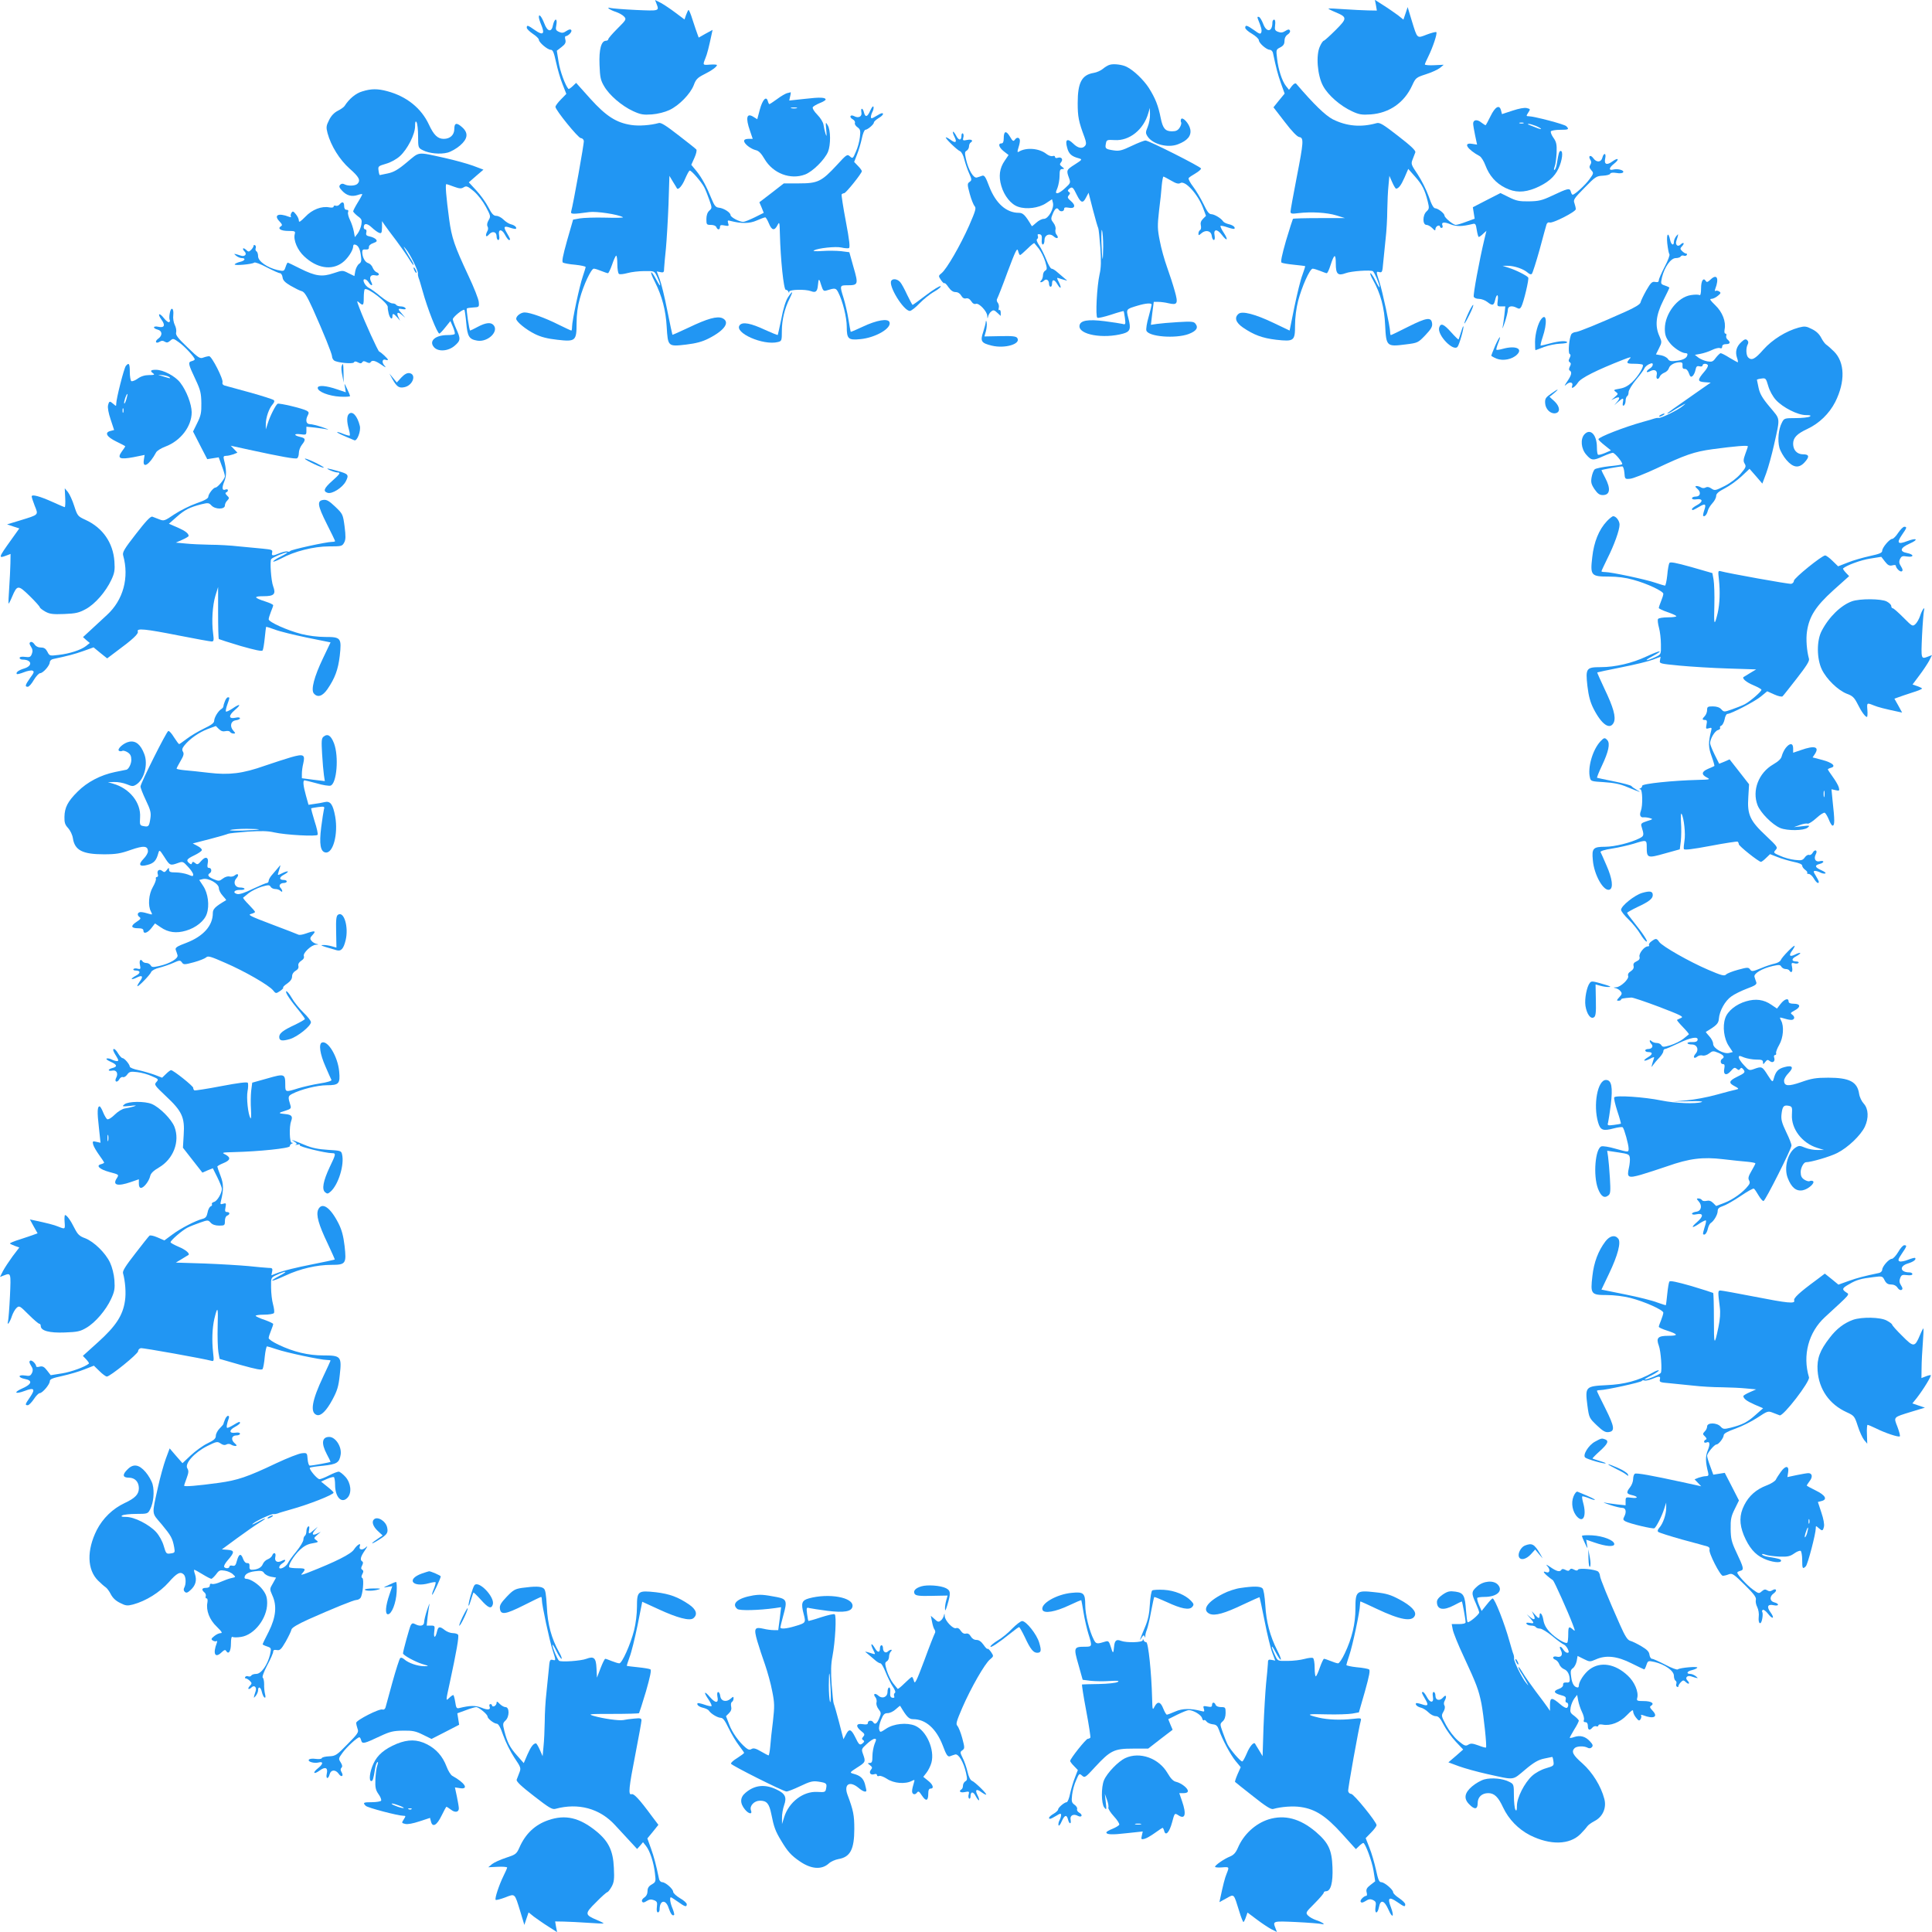 <?xml version="1.0" standalone="no"?>
<!DOCTYPE svg PUBLIC "-//W3C//DTD SVG 20010904//EN"
 "http://www.w3.org/TR/2001/REC-SVG-20010904/DTD/svg10.dtd">
<svg version="1.0" xmlns="http://www.w3.org/2000/svg"
 width="1280pt" height="1280pt" viewBox="0 0 1280 1280"
 preserveAspectRatio="xMidYMid meet">
<g transform="translate(0,1280) scale(0.1,-0.1)"
fill="#2196f3" stroke="none">
<path d="M4350 12774 c18 -47 19 -47 -137 -40 -82 4 -157 10 -168 13 -35 9 -3
-14 36 -26 20 -7 44 -20 54 -31 16 -18 14 -21 -44 -79 -34 -34 -61 -65 -61
-71 0 -5 -7 -10 -15 -10 -32 0 -47 -58 -43 -159 3 -83 7 -103 31 -143 34 -59
117 -130 191 -164 50 -23 68 -26 125 -22 39 3 86 15 116 29 64 30 138 106 161
164 14 39 25 50 68 72 51 25 86 51 86 62 0 3 -20 5 -45 3 -50 -4 -50 -4 -32
41 12 28 24 76 43 166 l5 23 -46 -25 -46 -26 -8 22 c-5 12 -19 55 -32 94 -12
40 -25 70 -28 67 -3 -3 -10 -18 -16 -34 l-10 -29 -60 45 c-33 25 -77 54 -97
65 l-38 19 10 -26z"/>
<path d="M9116 12766 l6 -36 -58 1 c-33 1 -104 4 -159 8 -55 4 -102 6 -104 4
-2 -1 18 -12 45 -23 81 -34 81 -41 2 -120 -39 -39 -74 -70 -78 -70 -4 0 -16
-16 -25 -37 -28 -58 -17 -194 21 -263 33 -61 114 -132 193 -168 45 -21 64 -24
122 -20 124 9 223 78 275 192 23 50 26 53 91 74 38 12 79 31 93 42 l25 21 -63
-3 c-34 -2 -62 1 -62 5 0 4 11 29 24 55 29 59 60 151 52 159 -3 3 -31 -4 -63
-16 -67 -26 -62 -30 -100 93 l-27 89 -14 -42 -14 -41 -36 29 c-21 15 -63 45
-95 65 l-58 37 7 -35z"/>
<path d="M3570 12687 c0 -8 7 -31 16 -52 25 -60 12 -72 -40 -36 -50 35 -56 37
-56 17 0 -7 18 -25 40 -40 22 -14 40 -32 40 -39 0 -18 58 -67 79 -67 14 0 21
-18 35 -82 10 -46 29 -112 43 -146 l25 -64 -36 -37 c-20 -20 -36 -42 -36 -49
0 -21 151 -207 168 -207 9 0 18 -8 20 -18 3 -14 -70 -419 -84 -469 -5 -18 12
-18 121 -3 47 6 189 -15 222 -34 7 -4 -44 -5 -115 -3 -70 2 -147 -1 -171 -5
l-44 -8 -40 -139 c-29 -104 -36 -140 -27 -146 7 -4 43 -11 81 -14 38 -4 69
-11 69 -15 0 -4 -9 -33 -19 -63 -22 -63 -71 -294 -71 -333 0 -14 -2 -25 -5
-25 -3 0 -41 18 -84 39 -89 45 -189 81 -225 81 -25 0 -56 -23 -56 -42 0 -19
65 -72 124 -101 40 -20 84 -31 148 -38 121 -14 128 -8 128 110 0 57 7 112 21
161 25 93 76 200 93 200 8 0 30 -7 49 -15 20 -8 40 -15 45 -15 4 0 16 25 27
56 10 30 22 57 27 60 4 3 8 -22 8 -55 0 -33 5 -63 11 -66 6 -4 31 -1 57 6 25
7 75 13 111 13 66 1 66 1 83 -34 30 -65 29 -85 -2 -26 -40 75 -51 66 -12 -10
48 -95 73 -190 79 -299 8 -131 8 -132 128 -118 67 8 108 19 151 41 106 54 143
109 90 134 -35 15 -98 -2 -225 -63 -57 -27 -105 -48 -106 -47 -1 2 -17 74 -34
161 -17 87 -40 181 -51 209 l-19 50 25 -5 c21 -4 24 -1 24 27 1 17 6 76 12
131 5 55 13 186 17 290 l6 190 24 -40 c14 -22 25 -41 26 -43 9 -13 36 19 54
63 13 30 26 55 31 55 12 0 77 -75 96 -111 9 -18 24 -56 34 -85 18 -51 18 -53
-1 -70 -12 -11 -19 -30 -19 -56 0 -36 2 -38 30 -38 18 0 33 -6 36 -15 8 -20
24 -19 24 1 0 13 7 15 31 10 27 -5 30 -4 23 16 -5 18 -3 20 17 14 70 -18 125
-18 172 3 27 12 52 21 57 21 4 0 15 -18 24 -40 19 -47 37 -51 57 -12 13 25 14
22 16 -58 4 -165 25 -370 39 -370 7 0 15 -6 17 -12 4 -10 6 -10 6 0 1 14 107
17 144 3 31 -12 42 -3 46 39 4 48 8 48 22 0 11 -35 16 -40 33 -35 58 18 64 18
79 -11 30 -58 57 -167 57 -229 0 -80 10 -90 89 -82 100 9 210 72 194 113 -10
26 -85 13 -176 -30 -44 -21 -80 -36 -81 -34 -1 2 -8 39 -15 83 -7 44 -22 107
-32 140 -26 83 -26 85 24 85 73 0 75 5 42 119 l-28 100 -55 7 c-29 3 -86 4
-125 1 -42 -3 -64 -1 -55 4 28 15 145 28 183 19 21 -5 43 -6 49 -4 9 4 4 50
-20 177 -18 94 -30 175 -28 179 3 4 11 8 17 8 12 1 117 132 117 146 0 4 -11
20 -25 34 l-26 27 19 49 c11 27 25 75 32 107 6 31 17 57 23 57 16 1 57 36 57
49 0 5 14 18 30 28 28 16 39 33 23 33 -5 0 -23 -9 -40 -20 -28 -17 -33 -17
-33 -4 0 8 5 24 11 35 6 11 8 25 6 32 -3 7 -12 -5 -21 -25 -19 -44 -33 -48
-42 -13 -8 32 -23 33 -17 1 6 -28 -19 -41 -47 -26 -12 6 -21 7 -25 1 -3 -6 3
-15 14 -21 11 -6 18 -17 15 -24 -3 -8 5 -21 17 -29 19 -14 21 -22 16 -66 -3
-28 -15 -72 -27 -97 -19 -45 -21 -46 -39 -30 -18 16 -22 13 -87 -58 -101 -109
-126 -121 -250 -121 l-101 0 -81 -63 -81 -62 15 -35 14 -35 -60 -30 c-33 -16
-67 -30 -76 -30 -26 0 -84 31 -84 45 0 17 -45 46 -77 49 -21 2 -30 13 -48 57
-35 86 -65 141 -101 186 l-34 41 21 47 c12 26 17 51 12 55 -4 5 -57 47 -118
94 -81 63 -115 85 -130 81 -54 -15 -132 -21 -183 -13 -99 15 -166 58 -271 174
l-94 105 -23 -22 c-13 -12 -26 -21 -28 -18 -21 23 -56 119 -65 178 l-12 75 31
24 c25 19 30 30 26 48 -4 13 -3 24 1 24 17 1 45 29 38 40 -5 8 -14 6 -32 -5
-20 -14 -30 -15 -50 -6 -21 10 -23 15 -17 46 4 22 2 35 -4 35 -6 0 -14 -16
-18 -35 -9 -51 -37 -47 -58 10 -18 46 -36 67 -36 42z"/>
<path d="M8334 12674 c22 -54 28 -76 22 -89 -4 -13 -13 -10 -47 15 -47 33 -59
37 -59 16 0 -8 20 -26 45 -40 25 -15 45 -34 45 -42 0 -19 50 -63 72 -64 10 0
20 -10 22 -22 20 -96 32 -142 53 -201 l24 -67 -37 -45 -37 -46 75 -97 c47 -62
82 -98 96 -100 31 -5 29 -31 -18 -272 -22 -113 -40 -213 -40 -222 0 -14 8 -16
53 -10 84 10 188 4 250 -15 l58 -18 -170 0 c-93 0 -172 -2 -175 -5 -2 -3 -23
-68 -46 -145 -27 -95 -37 -141 -29 -145 6 -4 43 -10 82 -14 39 -4 72 -8 74 -9
1 -2 -7 -28 -18 -58 -12 -30 -35 -125 -53 -211 l-32 -158 -105 50 c-123 59
-209 81 -233 61 -30 -25 -19 -58 29 -91 72 -49 128 -70 220 -81 119 -13 125
-8 125 97 0 48 8 112 20 159 25 96 78 215 97 215 7 0 30 -7 50 -15 19 -8 39
-15 43 -15 5 0 16 24 25 53 25 77 35 79 35 10 0 -69 14 -82 65 -63 36 14 167
23 181 13 11 -9 44 -86 44 -105 0 -7 -12 11 -26 40 -14 29 -30 52 -34 52 -5 0
2 -20 16 -44 51 -91 76 -184 81 -302 7 -139 10 -142 135 -126 81 10 83 11 131
61 38 40 48 57 45 78 -5 44 -35 40 -157 -21 -61 -31 -113 -56 -116 -56 -3 0
-5 9 -5 20 0 34 -51 271 -71 332 -23 71 -23 71 0 65 18 -4 20 2 25 62 4 36 11
107 16 158 6 50 11 136 11 190 1 54 4 127 8 163 l6 65 19 -43 c10 -23 22 -42
25 -42 17 1 33 21 56 73 l25 58 45 -51 c48 -54 64 -86 84 -164 11 -45 10 -50
-8 -67 -27 -25 -27 -89 0 -89 10 0 27 -10 39 -22 16 -17 20 -18 20 -6 0 9 7
18 15 22 8 3 15 1 15 -4 0 -6 5 -10 11 -10 6 0 9 7 6 15 -10 23 9 27 53 9 39
-16 77 -15 146 2 19 5 22 0 28 -40 4 -25 10 -46 13 -46 4 0 17 9 29 21 l22 20
-14 -58 c-34 -143 -75 -366 -70 -379 3 -8 18 -14 34 -14 16 0 41 -9 55 -20 34
-27 44 -25 52 10 10 45 24 45 18 0 -5 -38 -4 -40 22 -40 l28 0 -6 -57 c-4 -32
-9 -69 -12 -83 -3 -14 4 2 15 35 11 33 20 70 20 83 0 24 27 30 60 12 15 -8 21
-6 29 8 16 30 52 182 46 193 -9 13 -81 50 -130 65 l-40 13 35 0 c43 0 104 -21
131 -45 12 -11 23 -14 28 -8 5 5 28 77 51 159 22 83 43 158 46 168 4 11 12 16
20 13 20 -8 174 71 174 88 0 8 -4 26 -9 40 -9 22 -2 32 67 102 71 73 79 78
121 80 25 1 47 7 49 13 2 7 18 9 42 5 22 -4 40 -2 44 5 8 13 -36 25 -64 18
-33 -9 -32 10 2 37 40 31 31 46 -10 16 -37 -27 -56 -19 -47 21 8 36 -10 39
-19 4 -8 -31 -39 -33 -60 -3 -18 25 -36 16 -20 -10 8 -12 8 -22 0 -34 -8 -13
-6 -21 7 -36 16 -18 16 -21 -12 -59 -27 -38 -98 -103 -112 -103 -4 0 -9 9 -12
21 -7 25 -19 22 -127 -29 -64 -30 -86 -35 -150 -36 -63 -1 -84 3 -132 27 l-57
28 -92 -47 -91 -47 6 -38 6 -38 -55 -20 c-31 -12 -62 -21 -70 -21 -17 0 -75
48 -75 62 0 14 -42 47 -61 48 -11 0 -25 24 -43 78 -15 42 -48 108 -73 146 -44
65 -46 70 -34 100 7 17 15 38 18 47 3 12 -30 43 -114 108 -100 78 -122 91
-143 85 -104 -29 -198 -20 -289 25 -50 26 -124 97 -243 236 -6 6 -16 1 -29
-15 l-19 -25 -20 25 c-26 33 -51 109 -59 182 -7 58 -7 60 21 74 21 11 28 22
28 43 0 18 8 34 22 43 12 8 18 19 14 26 -5 9 -13 8 -30 -3 -17 -11 -30 -13
-48 -6 -21 8 -24 14 -20 45 3 22 0 36 -7 36 -6 0 -11 -9 -11 -19 0 -63 -39
-69 -61 -9 -9 23 -21 44 -29 46 -9 3 -11 -1 -6 -14z"/>
<path d="M7353 12371 c-12 -3 -32 -15 -46 -27 -13 -11 -41 -24 -61 -27 -79
-13 -106 -64 -106 -200 0 -90 6 -122 45 -226 12 -33 13 -46 4 -57 -18 -22 -48
-16 -79 15 -39 38 -55 27 -40 -27 11 -42 29 -58 78 -71 24 -7 22 -9 -26 -40
-57 -36 -58 -39 -40 -89 12 -33 11 -35 -25 -68 -20 -19 -43 -34 -51 -34 -13 0
-13 4 0 35 7 19 14 55 14 80 0 36 3 45 18 45 16 1 15 2 -2 15 -15 12 -17 17
-7 29 17 20 4 38 -20 31 -11 -4 -19 -2 -19 5 0 7 -7 9 -16 6 -9 -3 -27 3 -41
14 -48 38 -134 45 -183 15 -8 -5 -10 -2 -7 11 17 54 18 72 6 79 -7 5 -17 1
-24 -9 -11 -15 -15 -13 -34 19 -25 42 -41 38 -41 -11 0 -24 -5 -34 -15 -34
-25 0 -17 -27 16 -53 l31 -24 -25 -37 c-35 -50 -42 -104 -23 -168 19 -66 65
-123 112 -138 55 -19 136 -8 183 23 l41 27 6 -24 c9 -36 -30 -106 -60 -106
-13 0 -35 -11 -51 -26 -15 -14 -28 -24 -29 -22 -43 73 -58 88 -86 88 -83 0
-153 63 -196 174 -23 62 -32 76 -46 72 -10 -4 -26 -9 -36 -12 -22 -7 -56 50
-72 121 -9 41 -9 50 5 57 8 5 15 18 15 28 0 10 5 22 10 25 21 13 8 24 -22 18
-28 -6 -31 -4 -26 15 4 12 2 25 -3 28 -5 3 -9 -4 -9 -15 0 -33 -18 -34 -35 0
-9 17 -19 29 -21 26 -3 -3 2 -19 11 -36 17 -35 5 -42 -29 -16 -11 8 -24 15
-29 15 -12 0 74 -85 94 -92 9 -4 22 -28 28 -55 7 -26 21 -68 32 -92 18 -40 18
-45 3 -56 -16 -11 -16 -17 1 -80 10 -37 25 -73 32 -81 12 -12 6 -31 -36 -128
-59 -133 -149 -288 -182 -315 -22 -18 -23 -19 -5 -46 10 -15 20 -24 23 -21 3
3 15 -9 27 -27 15 -21 30 -32 46 -32 16 0 30 -9 38 -23 9 -16 20 -22 32 -19
13 3 24 -3 35 -19 9 -15 21 -21 31 -17 20 7 74 -50 75 -80 1 -20 2 -20 6 -2 3
11 12 26 21 32 13 11 20 9 39 -9 l23 -21 0 22 c0 12 -4 20 -9 17 -5 -4 -7 3
-4 14 3 11 0 27 -7 35 -7 8 -8 20 -3 27 4 7 36 87 69 178 53 141 63 161 69
138 4 -16 10 -28 13 -28 4 0 25 19 49 42 23 23 44 40 46 37 2 -2 15 -19 30
-37 14 -18 33 -56 42 -85 13 -45 13 -52 0 -60 -8 -4 -15 -18 -15 -30 0 -13 -5
-28 -12 -35 -7 -7 -8 -12 -2 -12 6 0 15 5 21 11 15 15 33 3 33 -22 0 -10 5
-19 10 -19 6 0 10 9 10 19 0 32 15 32 34 0 24 -40 32 -30 11 12 -13 24 -14 31
-4 27 8 -3 25 -8 39 -12 24 -7 24 -7 5 8 -11 9 -32 27 -48 41 -15 14 -33 25
-40 25 -7 0 -22 27 -35 60 -13 32 -34 75 -47 94 -15 22 -20 38 -14 42 6 3 8
13 5 21 -4 10 0 13 12 11 13 -3 16 -12 14 -36 -2 -18 1 -32 7 -32 6 0 11 13
11 29 0 35 35 49 62 24 22 -19 36 -10 18 12 -7 8 -10 24 -7 35 3 11 -3 30 -14
44 -17 22 -18 27 -4 60 15 36 28 45 40 26 9 -15 35 -12 35 5 0 11 7 13 29 9
42 -9 51 14 17 43 -23 20 -26 26 -15 39 10 12 10 17 0 23 -9 6 -8 11 4 21 19
15 24 11 50 -43 26 -52 40 -56 60 -16 l17 32 29 -113 c16 -62 32 -116 35 -121
3 -6 9 -63 14 -129 6 -88 5 -135 -5 -177 -18 -80 -28 -280 -15 -288 6 -4 47 6
91 20 44 15 82 25 83 24 2 -2 6 -24 9 -47 5 -41 4 -44 -16 -38 -12 3 -65 11
-118 18 -112 14 -162 5 -167 -29 -9 -60 157 -90 290 -53 46 13 52 32 34 101
-16 62 -16 61 61 84 53 16 93 19 93 7 0 -4 -9 -40 -20 -81 -12 -40 -18 -81
-15 -91 13 -41 193 -55 280 -23 52 20 67 42 44 70 -11 13 -29 14 -114 9 -55
-3 -118 -9 -140 -12 l-40 -6 9 76 10 76 30 0 c17 0 47 -4 67 -9 60 -14 66 -3
42 81 -11 40 -34 111 -51 158 -17 47 -39 125 -48 174 -16 79 -16 101 -5 200 8
61 16 137 18 169 3 31 8 57 11 57 3 0 26 -12 50 -26 34 -20 49 -24 62 -17 31
20 115 -72 150 -163 l20 -54 -20 -20 c-14 -14 -18 -28 -14 -44 3 -13 1 -27 -5
-30 -6 -4 -11 -14 -11 -23 0 -14 2 -14 19 1 29 26 65 17 69 -16 2 -16 8 -28
14 -28 6 0 8 12 5 29 -9 44 16 47 48 5 36 -47 45 -35 12 15 -14 21 -23 41 -21
44 3 3 24 -1 46 -9 23 -8 43 -12 46 -10 9 10 -10 25 -38 31 -16 4 -33 12 -37
19 -13 20 -56 46 -78 47 -15 0 -28 18 -52 68 -18 37 -49 89 -68 114 -20 26
-33 51 -30 57 3 5 24 19 45 31 22 13 39 28 37 33 -3 12 -344 184 -367 185 -8
1 -49 -15 -91 -35 -67 -32 -84 -36 -123 -30 -52 8 -56 12 -49 46 4 23 8 25 57
22 98 -7 193 69 224 179 l10 34 1 -42 c1 -24 -6 -61 -15 -83 -15 -36 -15 -42
-1 -64 34 -52 134 -78 201 -52 63 24 90 56 82 99 -7 38 -50 85 -61 68 -3 -6
-3 -16 0 -21 4 -6 -1 -22 -9 -35 -12 -19 -25 -25 -51 -25 -45 0 -61 19 -75 88
-16 82 -36 132 -79 200 -36 55 -100 116 -146 139 -29 15 -86 22 -112 14z m-44
-1206 c-1 -49 -2 -85 -4 -80 -7 22 -12 209 -4 190 4 -11 8 -60 8 -110z"/>
<path d="M2399 12194 c-42 -12 -86 -49 -116 -96 -4 -7 -25 -22 -45 -32 -25
-13 -44 -33 -58 -62 -19 -37 -20 -48 -10 -86 23 -85 80 -176 146 -235 63 -55
75 -78 52 -101 -14 -14 -62 -16 -86 -3 -11 6 -21 5 -29 -4 -8 -9 -6 -18 13
-38 30 -33 64 -42 104 -29 16 6 30 8 30 5 0 -3 -13 -28 -30 -55 -16 -26 -30
-53 -30 -58 0 -5 14 -19 30 -32 27 -19 29 -26 24 -57 -4 -20 -15 -46 -25 -59
l-18 -23 -7 38 c-4 21 -15 55 -25 75 -10 20 -16 44 -13 52 4 11 1 16 -10 16
-10 0 -16 9 -16 25 0 28 -12 32 -30 11 -6 -8 -18 -12 -26 -9 -8 3 -14 0 -14
-6 0 -6 -11 -8 -28 -5 -51 10 -114 -14 -159 -62 -34 -34 -43 -40 -43 -25 0 10
-9 29 -20 42 -16 20 -21 22 -29 9 -5 -8 -7 -18 -4 -24 4 -6 -1 -6 -13 -2 -70
27 -102 11 -63 -30 19 -20 21 -27 10 -33 -25 -16 0 -31 49 -31 43 0 48 -2 43
-20 -11 -40 18 -108 63 -149 83 -78 180 -94 251 -42 36 26 73 82 73 110 0 6 3
11 8 11 21 -1 36 -23 42 -66 6 -41 5 -51 -11 -62 -10 -7 -21 -28 -25 -47 l-6
-34 -39 19 c-39 20 -39 20 -99 0 -76 -26 -120 -20 -222 31 -43 22 -79 39 -82
39 -2 0 -9 -13 -14 -29 -10 -29 -11 -29 -54 -20 -67 16 -128 58 -128 91 0 15
-5 30 -11 33 -6 4 -8 13 -5 21 3 7 1 16 -4 19 -6 4 -10 2 -10 -4 0 -5 -7 -17
-16 -26 -15 -15 -18 -15 -35 1 -20 18 -27 6 -8 -13 17 -17 1 -35 -24 -27 -50
16 -52 16 -33 0 11 -9 28 -16 38 -16 29 0 21 -18 -12 -25 -16 -4 -32 -11 -35
-16 -7 -11 116 0 129 11 4 5 42 -9 83 -31 41 -21 80 -39 88 -39 7 0 15 -12 17
-27 2 -20 16 -34 53 -56 28 -16 61 -33 74 -36 18 -5 34 -31 73 -116 72 -161
128 -299 128 -317 0 -9 6 -20 13 -26 19 -15 124 -25 132 -13 4 8 12 8 27 0 15
-8 22 -8 28 1 6 9 13 9 28 1 14 -7 23 -8 27 -1 10 16 30 12 71 -16 31 -21 35
-22 21 -6 -20 22 -14 47 9 38 8 -3 14 -3 14 1 0 7 -45 49 -58 54 -8 4 -95 193
-131 289 -18 47 -18 51 -2 36 27 -24 31 -20 31 32 0 27 3 51 6 55 17 17 159
-93 153 -119 -1 -5 2 -24 6 -41 8 -33 25 -46 25 -18 0 21 8 19 31 -7 l20 -23
-11 23 c-16 32 -5 39 22 16 l23 -19 -22 26 c-29 33 -29 37 3 31 19 -3 25 -1
20 7 -4 6 -18 11 -31 11 -13 0 -27 5 -30 10 -3 6 -15 10 -26 10 -11 0 -46 21
-77 46 -31 26 -66 51 -77 56 -26 12 -49 58 -29 58 8 0 19 -9 26 -20 17 -27 32
-26 18 1 -17 31 -5 52 25 45 28 -7 35 11 9 21 -8 3 -20 17 -25 30 -5 14 -19
27 -30 30 -21 6 -39 39 -39 74 0 14 6 18 23 16 15 -1 22 3 21 15 -1 10 10 21
28 27 25 9 28 14 19 25 -6 7 -24 16 -40 19 -24 5 -28 10 -24 27 3 11 0 20 -6
20 -6 0 -11 6 -11 14 0 29 22 28 53 -1 18 -17 40 -33 50 -36 14 -5 17 0 18 36
l0 42 17 -25 c9 -13 44 -61 78 -105 33 -44 72 -100 87 -125 15 -25 27 -40 27
-35 0 6 -6 19 -13 30 -7 11 -24 38 -36 60 -21 37 -21 38 -2 15 27 -31 83 -145
80 -162 -1 -7 1 -20 4 -28 4 -8 15 -46 26 -85 33 -120 98 -285 112 -285 4 0
22 19 40 42 l33 41 17 -39 c9 -21 14 -42 12 -46 -2 -5 -24 -8 -48 -8 -82 0
-126 -40 -89 -81 28 -31 95 -26 137 11 39 34 40 45 9 113 -12 27 -22 55 -22
62 0 14 68 70 77 62 2 -3 8 -42 12 -86 8 -91 19 -109 74 -118 71 -11 146 64
105 105 -18 18 -51 14 -102 -13 -26 -14 -49 -25 -51 -25 -6 0 -27 141 -22 146
2 3 22 6 43 7 38 2 39 3 36 36 -1 18 -32 97 -69 175 -93 199 -110 249 -127
372 -20 149 -27 234 -19 234 4 0 27 -8 51 -17 36 -13 48 -14 64 -4 18 11 26 8
67 -26 27 -23 60 -66 80 -103 32 -60 33 -64 18 -89 -10 -17 -12 -32 -7 -41 5
-8 5 -21 -1 -31 -16 -30 -10 -46 9 -24 23 27 52 21 52 -11 0 -13 5 -24 11 -24
7 0 9 11 6 29 -9 44 17 47 39 5 10 -19 22 -34 26 -34 12 0 10 5 -13 45 -26 43
-21 51 22 36 18 -6 34 -9 37 -7 8 9 -8 24 -33 30 -13 3 -35 17 -49 31 -14 14
-35 25 -48 25 -18 0 -30 13 -53 58 -16 31 -52 81 -79 110 l-50 54 48 42 49 42
-69 26 c-39 14 -122 37 -185 51 -190 42 -166 44 -253 -28 -58 -49 -88 -66
-127 -74 -27 -6 -52 -11 -53 -11 -2 0 -6 13 -8 30 -4 28 -2 30 49 45 32 9 70
30 93 51 50 46 100 144 100 198 0 30 3 37 10 26 5 -8 10 -50 10 -92 0 -76 1
-78 31 -93 42 -22 116 -29 165 -16 22 6 59 27 82 47 51 44 56 82 16 119 -38
35 -54 32 -54 -9 0 -40 -28 -66 -70 -66 -40 0 -66 25 -98 94 -51 110 -149 188
-277 222 -63 17 -107 17 -166 -2z"/>
<path d="M5215 12183 c-11 -3 -41 -20 -66 -39 -26 -19 -49 -34 -52 -34 -2 0
-7 9 -10 20 -10 37 -35 10 -53 -56 l-17 -64 -24 15 c-46 30 -55 -4 -24 -92
l18 -53 -29 0 c-18 0 -28 -5 -28 -14 0 -19 44 -53 78 -61 19 -4 36 -22 57 -58
56 -96 172 -140 269 -103 50 19 130 98 152 151 18 45 18 143 -2 175 -14 24
-15 23 -10 -30 4 -45 3 -49 -5 -25 -5 17 -11 43 -13 58 -2 16 -20 46 -41 67
-21 21 -34 43 -30 50 4 6 24 18 46 27 21 8 39 19 39 23 0 15 -36 17 -138 5
l-103 -11 6 28 c4 15 5 27 3 27 -2 -1 -12 -4 -23 -6z m63 -100 c-10 -2 -26 -2
-35 0 -10 3 -2 5 17 5 19 0 27 -2 18 -5z"/>
<path d="M9875 12030 c-16 -33 -31 -60 -33 -60 -2 0 -15 9 -29 19 -27 22 -53
18 -53 -8 0 -9 6 -44 13 -78 l13 -61 -33 5 c-62 10 -33 -36 51 -82 10 -6 27
-33 37 -60 26 -69 69 -118 131 -149 65 -33 124 -33 199 -3 81 34 129 74 155
132 24 51 32 115 14 115 -10 0 -14 -14 -25 -82 -3 -21 -10 -40 -15 -43 -6 -4
-6 4 0 21 6 14 11 56 13 93 2 55 -2 71 -21 98 -13 18 -20 37 -17 43 3 5 31 10
61 10 57 0 62 3 41 24 -12 13 -215 66 -250 66 -16 0 -16 2 -2 24 15 23 15 24
-10 30 -15 4 -52 -3 -94 -17 l-70 -23 -6 23 c-10 43 -39 27 -70 -37z m218 -47
c-7 -2 -19 -2 -25 0 -7 3 -2 5 12 5 14 0 19 -2 13 -5z m82 -17 c19 -8 35 -17
35 -20 0 -3 -15 1 -32 8 -18 7 -40 16 -48 19 -10 3 -10 6 -2 6 7 1 28 -6 47
-13z"/>
<path d="M11046 11188 c4 -35 10 -67 14 -72 5 -4 -9 -42 -31 -83 -21 -41 -39
-81 -39 -90 0 -11 -7 -14 -24 -11 -20 4 -29 -4 -59 -56 -19 -34 -36 -69 -38
-80 -3 -12 -36 -33 -104 -63 -174 -78 -309 -133 -326 -133 -9 0 -21 -6 -27
-12 -15 -20 -25 -125 -13 -133 8 -4 8 -12 0 -27 -8 -15 -8 -22 1 -28 9 -6 9
-13 1 -28 -7 -14 -8 -23 -1 -27 16 -10 12 -30 -16 -71 -21 -31 -22 -35 -6 -21
23 21 47 14 38 -10 -10 -25 18 -9 39 23 19 30 123 82 299 151 51 20 57 20 42
5 -24 -28 -20 -32 32 -32 27 0 51 -3 55 -6 11 -11 -29 -77 -70 -116 -27 -25
-51 -38 -82 -43 -41 -7 -43 -9 -26 -21 17 -13 17 -14 -6 -34 l-24 -21 23 11
c32 16 39 5 16 -22 l-19 -23 26 23 c33 28 37 28 31 -4 -3 -19 -1 -25 7 -20 6
4 11 18 11 31 0 13 5 27 10 30 6 3 10 16 10 28 0 12 23 49 50 82 28 33 52 67
55 75 3 8 16 20 30 27 20 9 25 8 25 -3 0 -8 -9 -19 -20 -26 -27 -17 -26 -32 1
-18 31 17 52 5 45 -25 -7 -28 11 -35 21 -9 3 8 17 20 30 25 14 5 27 19 30 30
6 21 39 39 74 39 14 0 18 -6 16 -22 -1 -16 3 -23 15 -22 10 1 21 -10 27 -28 9
-25 14 -28 25 -19 7 6 16 24 19 40 5 24 10 28 27 24 11 -3 20 0 20 6 0 13 27
15 35 2 3 -6 -7 -25 -23 -43 -47 -55 -47 -66 0 -70 l42 -3 -55 -38 c-205 -143
-239 -167 -232 -167 5 0 17 6 28 13 11 7 38 24 60 36 37 21 38 21 15 2 -31
-27 -145 -83 -162 -80 -7 1 -20 -1 -28 -4 -8 -3 -42 -13 -75 -22 -123 -34
-295 -101 -295 -115 0 -5 19 -23 42 -41 l41 -33 -39 -17 c-21 -9 -42 -14 -46
-12 -5 2 -8 24 -8 49 0 84 -44 129 -83 86 -28 -31 -22 -96 13 -135 34 -39 45
-40 113 -9 27 12 55 22 62 22 14 0 70 -68 62 -76 -3 -3 -41 -9 -86 -13 -44 -5
-87 -14 -95 -20 -8 -7 -17 -30 -21 -52 -6 -33 -3 -47 19 -80 21 -30 33 -39 55
-39 48 0 54 42 16 114 -14 26 -25 49 -25 51 0 3 118 25 138 25 6 0 12 -19 14
-42 3 -42 4 -43 37 -40 19 1 96 32 172 67 195 92 252 112 375 129 149 20 234
27 234 19 0 -4 -8 -27 -17 -51 -13 -36 -14 -48 -4 -64 11 -18 8 -26 -27 -67
-24 -28 -64 -59 -104 -80 -62 -31 -67 -33 -89 -18 -15 11 -28 13 -39 7 -9 -5
-22 -5 -31 1 -7 5 -21 9 -29 9 -11 -1 -10 -5 5 -18 27 -23 21 -52 -11 -52 -13
0 -24 -5 -24 -11 0 -7 12 -10 30 -7 42 6 45 -16 4 -38 -19 -10 -34 -22 -34
-26 0 -12 5 -10 45 13 43 26 51 21 36 -22 -6 -18 -9 -34 -7 -37 9 -8 24 8 30
32 3 14 17 37 31 52 14 15 25 36 25 48 0 15 15 29 58 51 31 16 81 52 110 79
l53 50 43 -49 42 -49 26 70 c14 39 37 122 51 185 42 190 44 166 -28 253 -49
58 -66 88 -74 127 -6 27 -11 52 -11 53 0 2 13 6 30 8 28 4 30 2 45 -49 9 -32
30 -70 51 -93 46 -50 144 -100 198 -100 30 0 37 -3 26 -10 -8 -5 -50 -10 -92
-10 -76 0 -78 -1 -93 -31 -22 -42 -29 -116 -16 -165 6 -22 27 -59 47 -82 44
-51 82 -56 119 -16 35 38 32 54 -9 54 -40 0 -66 28 -66 70 0 40 25 66 94 98
79 37 145 101 185 179 67 134 64 262 -8 334 -20 20 -43 40 -51 45 -8 5 -24 26
-34 46 -13 25 -33 44 -62 58 -37 19 -48 20 -86 10 -85 -23 -176 -80 -235 -146
-55 -63 -78 -75 -101 -52 -14 14 -16 62 -3 86 6 11 5 21 -4 29 -9 8 -18 6 -38
-13 -33 -30 -42 -64 -29 -104 6 -16 8 -30 5 -30 -3 0 -28 14 -55 30 -26 17
-53 30 -58 30 -5 0 -19 -14 -32 -30 -19 -27 -26 -29 -57 -24 -20 4 -46 15 -59
25 l-23 18 38 7 c21 4 55 15 75 25 20 10 44 16 52 13 11 -4 16 -1 16 10 0 10
9 16 25 16 28 0 32 12 11 30 -8 6 -12 18 -9 26 3 8 0 14 -6 14 -6 0 -8 11 -5
28 10 51 -14 114 -62 160 -34 33 -40 42 -25 42 10 0 29 9 42 20 20 16 22 21 9
29 -8 5 -18 7 -24 4 -6 -4 -6 1 -2 13 27 70 11 102 -30 63 -20 -19 -27 -21
-33 -10 -16 25 -31 0 -31 -50 0 -33 -4 -48 -11 -44 -6 4 -31 4 -56 0 -88 -13
-173 -123 -173 -223 0 -38 6 -58 29 -89 26 -36 82 -73 110 -73 6 0 11 -3 11
-7 -1 -23 -24 -37 -68 -43 -41 -5 -52 -3 -61 11 -6 10 -26 21 -45 25 l-35 6
20 40 c20 40 20 42 3 81 -31 68 -23 139 25 235 23 45 41 83 41 86 0 2 -13 9
-29 14 -29 10 -29 11 -20 54 16 67 58 128 91 128 15 0 30 5 33 11 4 6 13 8 21
5 7 -3 16 -1 19 4 4 6 2 10 -4 10 -5 0 -17 7 -26 16 -15 15 -15 18 1 35 18 20
6 27 -13 8 -17 -17 -35 -1 -27 24 16 50 16 52 0 33 -9 -11 -16 -28 -16 -38 0
-29 -18 -21 -25 12 -12 57 -25 42 -19 -22z"/>
<path d="M2740 11025 c0 -5 5 -17 10 -25 5 -8 10 -10 10 -5 0 6 -5 17 -10 25
-5 8 -10 11 -10 5z"/>
<path d="M5905 10940 c-21 -34 82 -200 123 -200 9 0 37 22 63 49 26 27 70 63
99 79 28 16 47 33 42 36 -6 3 -49 -23 -96 -59 -47 -36 -87 -65 -90 -65 -2 0
-18 30 -36 67 -17 37 -38 76 -47 85 -18 20 -48 24 -58 8z"/>
<path d="M5221 10831 c-15 -22 -32 -76 -44 -141 -12 -58 -23 -107 -24 -109 -2
-2 -39 13 -83 33 -96 45 -150 55 -169 32 -41 -50 156 -137 253 -112 25 6 26
10 26 74 0 72 19 151 52 215 25 50 20 55 -11 8z"/>
<path d="M9725 10719 c-36 -81 -28 -83 11 -3 18 35 28 64 24 64 -4 0 -20 -27
-35 -61z"/>
<path d="M1125 10726 c-4 -19 -4 -39 -1 -45 4 -5 2 -12 -3 -15 -5 -4 -21 8
-35 26 -31 40 -46 31 -16 -10 27 -37 19 -56 -21 -47 -36 8 -39 -10 -4 -19 31
-8 33 -39 3 -60 -25 -18 -16 -36 10 -20 12 8 22 8 34 0 13 -8 21 -6 36 7 18
16 21 16 59 -12 38 -27 103 -98 103 -112 0 -4 -9 -9 -21 -12 -25 -7 -22 -19
29 -127 30 -64 35 -86 36 -150 1 -63 -3 -84 -27 -132 l-28 -57 47 -92 47 -91
38 6 38 6 20 -55 c12 -31 21 -62 21 -70 0 -17 -48 -75 -62 -75 -14 0 -47 -42
-48 -61 0 -11 -24 -25 -77 -43 -43 -15 -109 -48 -147 -73 -65 -44 -70 -46
-100 -34 -17 7 -38 15 -47 18 -12 3 -43 -30 -108 -114 -78 -100 -91 -122 -85
-143 41 -146 1 -295 -107 -394 -30 -28 -78 -72 -107 -99 l-52 -48 22 -20 23
-19 -25 -20 c-33 -26 -109 -51 -182 -59 -58 -7 -60 -7 -74 21 -11 21 -22 28
-43 28 -18 0 -34 8 -43 22 -8 12 -19 18 -26 14 -9 -5 -8 -13 3 -30 11 -17 13
-30 6 -48 -8 -21 -14 -24 -45 -20 -22 3 -36 0 -36 -7 0 -6 9 -11 19 -11 62 0
70 -41 11 -59 -37 -11 -58 -27 -48 -37 3 -2 23 3 46 12 22 9 48 14 57 11 13
-6 11 -13 -15 -48 -33 -47 -37 -59 -16 -59 8 0 26 20 40 45 15 25 34 45 42 45
19 0 63 50 64 72 0 10 10 20 23 22 95 20 141 32 200 53 l67 24 45 -37 45 -36
57 43 c113 83 152 120 146 135 -9 23 46 18 269 -26 111 -22 211 -40 220 -40
14 0 16 7 10 53 -11 81 -4 186 15 250 l18 58 0 -170 c0 -93 2 -172 5 -175 3
-2 68 -23 145 -46 95 -27 141 -37 145 -29 4 6 10 43 14 82 4 39 8 72 9 74 2 1
28 -7 58 -18 30 -12 125 -35 211 -53 l158 -32 -50 -105 c-59 -123 -81 -209
-61 -233 25 -30 58 -19 91 29 49 72 70 128 81 220 13 119 8 125 -97 125 -47 0
-112 8 -155 19 -95 24 -219 80 -219 98 0 7 7 30 15 50 8 19 15 39 15 43 0 5
-24 16 -52 25 -78 25 -80 35 -11 35 69 0 82 14 63 65 -14 36 -23 167 -13 181
9 11 86 44 105 44 7 0 -11 -12 -40 -26 -29 -14 -52 -29 -52 -34 0 -4 24 5 53
20 86 47 216 80 316 80 83 0 88 1 101 25 11 20 11 42 3 107 -11 81 -12 83 -62
131 -40 38 -57 48 -78 45 -44 -5 -40 -35 21 -157 31 -61 56 -113 56 -116 0 -3
-9 -5 -20 -5 -37 0 -275 -52 -278 -61 -2 -4 -9 -6 -16 -3 -8 3 -30 -2 -51 -10
-49 -21 -58 -20 -52 3 4 18 -2 20 -62 26 -36 3 -107 10 -158 15 -50 6 -136 11
-190 11 -54 1 -127 4 -163 8 l-65 6 43 19 c23 10 42 22 42 25 -1 17 -21 33
-73 56 l-58 25 51 45 c54 48 86 64 164 84 45 11 50 10 67 -8 25 -27 89 -27 89
0 0 10 7 25 16 33 14 15 14 18 -2 33 -11 11 -13 18 -5 21 6 2 11 8 11 14 0 6
-7 8 -15 5 -23 -10 -27 9 -9 53 16 39 15 77 -3 148 -4 17 -1 22 15 22 12 0 33
5 48 10 l27 11 -22 23 -22 23 123 -27 c207 -45 306 -63 317 -56 6 4 11 20 11
35 0 16 9 40 20 54 27 34 25 44 -10 52 -45 10 -45 24 0 18 38 -5 40 -4 40 22
l0 28 58 -6 c31 -4 68 -9 82 -12 14 -3 -2 4 -35 15 -33 11 -70 20 -82 20 -25
0 -31 27 -13 60 8 15 6 21 -8 29 -30 16 -182 52 -193 46 -13 -9 -50 -81 -65
-130 l-13 -40 0 35 c0 43 21 104 45 131 11 12 14 23 8 28 -5 5 -76 28 -159 51
-82 22 -158 43 -168 46 -11 4 -16 12 -13 20 8 20 -71 174 -88 174 -8 0 -26 -4
-39 -9 -22 -9 -33 -2 -105 68 -64 61 -80 82 -75 99 3 11 -1 34 -9 49 -8 16
-13 45 -10 65 5 47 -15 59 -23 14z"/>
<path d="M10212 10687 c-22 -26 -42 -100 -42 -153 0 -30 1 -54 3 -54 1 0 26 9
56 21 30 11 78 21 107 22 29 1 50 5 47 10 -7 11 -53 8 -113 -8 -30 -8 -58 -15
-62 -15 -4 0 2 25 12 55 32 94 27 165 -8 122z"/>
<path d="M6531 10669 c0 -9 -8 -40 -17 -68 -21 -62 -13 -74 57 -91 87 -21 194
11 169 50 -7 12 -31 15 -114 13 l-104 -2 10 35 c5 19 7 45 5 57 -2 13 -5 15
-6 6z"/>
<path d="M9535 10630 c-15 -49 95 -163 122 -127 12 15 44 129 38 135 -2 2 -9
-16 -16 -40 -7 -23 -14 -45 -16 -47 -1 -2 -23 19 -49 48 -49 55 -69 63 -79 31z"/>
<path d="M9906 10510 c-14 -34 -26 -64 -26 -66 0 -3 16 -12 35 -20 43 -17 104
-5 136 27 40 40 -11 61 -94 38 -22 -6 -41 -9 -43 -6 -2 2 3 21 11 42 9 20 14
39 12 41 -2 3 -16 -23 -31 -56z"/>
<path d="M834 10376 c-12 -13 -64 -218 -64 -251 0 -17 -1 -17 -18 -2 -25 22
-29 21 -36 -8 -4 -15 3 -53 17 -94 l23 -70 -23 -6 c-43 -10 -27 -39 37 -70 33
-16 60 -30 60 -32 0 -2 -10 -17 -22 -33 -34 -47 -16 -56 76 -39 l74 15 -5 -33
c-10 -62 37 -33 82 51 6 10 33 27 60 37 102 38 175 134 175 228 -1 54 -34 142
-76 196 -33 43 -112 85 -161 85 -36 0 -41 -7 -18 -24 12 -9 6 -11 -27 -11 -29
0 -54 -8 -75 -23 -18 -13 -37 -20 -43 -17 -5 3 -10 31 -10 61 0 55 -6 64 -26
40z m290 -76 c7 -7 2 -8 -19 -1 -17 5 -39 12 -50 15 -11 3 -2 3 19 1 22 -2 44
-9 50 -15z m-287 -146 c-6 -20 -13 -32 -14 -27 -4 11 14 63 21 63 2 0 -1 -16
-7 -36z m-20 -86 c-3 -7 -5 -2 -5 12 0 14 2 19 5 13 2 -7 2 -19 0 -25z"/>
<path d="M2264 10375 c-4 -8 -2 -36 4 -63 l9 -47 -1 62 c-1 66 -3 73 -12 48z"/>
<path d="M2659 10299 l-30 -33 -25 30 -24 29 20 -37 c29 -51 44 -61 80 -53 56
12 81 86 32 93 -15 2 -32 -7 -53 -29z"/>
<path d="M2286 10233 l5 -32 -56 19 c-75 26 -130 30 -130 10 0 -25 74 -54 148
-58 37 -2 67 0 66 4 0 5 -9 27 -20 49 -18 39 -19 39 -13 8z"/>
<path d="M10275 10191 c-34 -24 -40 -32 -38 -62 2 -39 35 -72 67 -67 35 5 32
44 -5 79 l-33 30 30 24 c39 33 28 31 -21 -4z"/>
<path d="M2311 10057 c-14 -14 -14 -51 0 -100 6 -22 9 -41 6 -43 -2 -2 -21 3
-42 11 -20 9 -39 14 -41 12 -4 -3 27 -18 114 -54 18 -7 44 61 36 95 -16 66
-49 103 -73 79z"/>
<path d="M11000 10050 c-8 -5 -10 -10 -5 -10 6 0 17 5 25 10 8 5 11 10 5 10
-5 0 -17 -5 -25 -10z"/>
<path d="M2020 9761 c0 -9 119 -65 125 -59 3 2 -25 18 -60 35 -36 17 -65 28
-65 24z"/>
<path d="M2185 9685 c17 -8 38 -14 48 -15 26 0 22 -8 -33 -57 -54 -48 -61 -68
-30 -78 30 -10 99 34 121 76 22 43 17 49 -51 68 -73 20 -87 22 -55 6z"/>
<path d="M432 9502 c2 -34 0 -62 -3 -62 -3 0 -39 15 -80 34 -84 38 -139 53
-139 37 0 -6 9 -34 20 -62 25 -62 29 -58 -94 -96 l-89 -27 41 -14 40 -13 -55
-77 c-84 -117 -86 -124 -29 -102 l26 10 -1 -63 c-1 -34 -4 -107 -8 -162 -4
-55 -6 -102 -4 -104 1 -2 12 18 23 45 34 80 40 80 117 5 37 -36 67 -70 67 -75
1 -5 17 -17 36 -28 29 -16 50 -19 125 -16 77 3 98 8 144 33 62 34 132 115 169
194 21 45 24 64 20 122 -9 124 -78 223 -192 275 -50 23 -53 26 -74 91 -12 38
-31 79 -42 93 l-21 25 3 -63z"/>
<path d="M10646 9347 c-53 -56 -86 -138 -97 -239 -14 -121 -8 -128 110 -128
57 0 112 -7 161 -21 93 -25 200 -76 200 -93 0 -8 -7 -30 -15 -49 -8 -20 -15
-40 -15 -45 0 -4 25 -16 56 -27 30 -10 57 -22 60 -27 3 -4 -22 -8 -55 -8 -33
0 -63 -5 -66 -11 -4 -6 -1 -31 6 -57 7 -25 13 -75 13 -111 1 -66 1 -66 -34
-83 -65 -30 -85 -29 -26 2 86 46 62 46 -35 1 -96 -45 -208 -71 -304 -71 -96 0
-101 -8 -88 -125 8 -67 19 -108 41 -151 54 -106 109 -143 134 -90 15 35 -2 98
-63 225 -27 57 -48 105 -47 106 2 1 74 17 161 34 87 17 181 40 209 51 l50 19
-4 -23 c-5 -23 -2 -23 131 -36 75 -7 219 -16 321 -19 l185 -6 -40 -24 c-22
-14 -41 -25 -43 -26 -13 -9 19 -36 63 -54 30 -13 55 -26 55 -31 0 -12 -75 -77
-111 -96 -18 -9 -56 -24 -85 -34 -51 -18 -53 -18 -70 1 -11 12 -30 19 -56 19
-34 0 -38 -3 -38 -24 0 -14 -7 -31 -15 -40 -19 -19 -19 -26 1 -26 13 0 15 -7
10 -31 -5 -27 -4 -30 15 -24 19 6 21 4 16 -16 -20 -79 -19 -110 3 -170 12 -33
20 -62 18 -64 -1 -1 -20 -10 -40 -18 -45 -19 -48 -38 -10 -58 25 -13 22 -14
-58 -16 -165 -4 -370 -25 -370 -39 0 -7 -6 -15 -12 -17 -10 -4 -10 -6 0 -6 14
-1 17 -107 3 -144 -11 -27 -3 -45 19 -42 8 1 26 -1 40 -5 23 -6 22 -8 -18 -20
-37 -12 -42 -17 -37 -34 18 -58 18 -64 -11 -79 -58 -30 -167 -57 -229 -57 -80
0 -90 -10 -82 -89 8 -98 72 -210 111 -195 26 10 18 73 -20 159 -19 44 -37 85
-40 90 -3 6 29 16 76 23 45 7 109 22 143 32 86 27 87 27 87 -22 0 -73 5 -75
118 -43 l101 28 7 55 c3 29 4 86 1 125 -2 39 -1 64 4 55 16 -28 27 -134 19
-178 -4 -24 -6 -49 -4 -55 3 -8 55 -2 177 21 94 18 175 30 179 28 4 -3 8 -11
8 -17 0 -12 132 -117 147 -117 4 0 19 11 33 25 l27 26 49 -19 c27 -11 75 -25
107 -32 36 -7 57 -16 57 -25 0 -8 9 -20 20 -28 11 -8 17 -17 13 -20 -3 -4 1
-7 10 -7 9 0 24 -13 34 -30 16 -28 33 -39 33 -22 0 4 -9 22 -20 40 -17 27 -17
32 -4 32 8 0 24 -5 35 -11 11 -6 25 -8 32 -6 7 3 -5 12 -25 21 -44 19 -48 33
-13 42 14 3 25 10 25 15 0 5 -11 7 -24 3 -28 -7 -41 17 -26 46 6 12 7 21 1 25
-6 3 -15 -3 -21 -14 -6 -11 -17 -18 -24 -15 -8 3 -21 -5 -29 -17 -14 -19 -22
-21 -66 -16 -28 3 -72 15 -97 27 -45 19 -46 21 -30 39 16 17 12 22 -64 94
-106 99 -125 140 -117 256 l5 85 -64 82 -65 83 -34 -15 -35 -14 -30 60 c-16
33 -30 67 -30 76 0 29 31 82 52 87 11 3 17 10 14 15 -3 6 1 12 9 15 7 3 17 22
21 41 3 20 12 36 18 36 24 0 182 82 223 116 l41 34 47 -21 c26 -12 51 -17 55
-12 5 4 47 58 94 118 63 81 85 115 81 130 -15 54 -21 132 -13 183 15 99 58
166 174 271 l105 94 -22 23 c-12 13 -21 26 -18 28 23 21 119 56 178 65 l75 12
24 -31 c19 -25 30 -30 48 -26 13 4 24 3 24 -1 1 -17 29 -45 40 -38 8 5 6 14
-5 32 -13 20 -15 31 -7 49 10 20 16 22 47 17 47 -7 47 14 0 23 -53 10 -46 35
18 63 61 27 47 40 -17 16 -62 -24 -72 -13 -36 40 34 49 36 55 16 55 -7 0 -25
-18 -40 -40 -14 -22 -32 -40 -39 -40 -18 0 -67 -58 -67 -79 0 -14 -18 -21 -82
-35 -46 -10 -112 -29 -146 -43 l-64 -25 -37 36 c-20 20 -42 36 -49 36 -21 0
-207 -150 -207 -168 0 -9 -8 -18 -18 -20 -14 -3 -419 70 -469 84 -15 4 -16 -1
-10 -53 9 -82 6 -163 -8 -225 -22 -91 -26 -82 -22 50 2 70 -1 147 -5 171 l-8
44 -139 40 c-104 29 -140 36 -146 27 -4 -7 -11 -43 -14 -81 -4 -38 -11 -69
-15 -69 -4 0 -33 9 -63 19 -63 22 -294 71 -333 71 -14 0 -25 2 -25 5 0 3 18
41 39 84 45 89 81 189 81 225 0 25 -23 56 -42 56 -6 0 -25 -15 -42 -33z"/>
<path d="M12269 8816 c-72 -26 -152 -103 -200 -196 -34 -64 -33 -184 1 -255
31 -65 107 -138 165 -161 39 -14 50 -25 72 -68 25 -51 51 -86 62 -86 3 0 5 20
3 45 -4 50 -4 50 41 32 28 -12 76 -24 166 -43 l23 -5 -25 46 -26 46 22 8 c12
5 55 19 94 32 40 12 70 25 67 28 -3 3 -18 11 -34 16 l-29 10 45 60 c25 33 54
77 65 97 l19 38 -26 -10 c-47 -18 -47 -19 -40 138 4 81 10 156 13 167 9 35
-14 3 -26 -36 -7 -20 -20 -44 -31 -54 -19 -17 -21 -15 -80 44 -33 33 -64 61
-70 61 -5 0 -10 7 -10 15 0 8 -13 21 -30 30 -36 19 -179 20 -231 1z"/>
<path d="M1490 8154 c-6 -14 -10 -29 -10 -34 0 -5 -6 -13 -13 -17 -21 -13 -47
-55 -48 -78 0 -15 -18 -28 -68 -52 -37 -18 -88 -48 -114 -68 -25 -19 -48 -35
-50 -35 -3 0 -18 20 -34 45 -15 25 -32 44 -38 42 -12 -3 -183 -345 -184 -367
-1 -8 15 -49 35 -91 32 -67 36 -84 30 -123 -8 -52 -12 -56 -46 -49 -23 4 -25
8 -22 57 7 98 -69 193 -179 224 l-34 10 42 1 c24 1 61 -6 83 -15 36 -15 42
-15 64 -1 52 34 78 134 52 201 -24 63 -56 90 -99 82 -38 -7 -85 -50 -68 -61 6
-3 16 -3 21 0 6 4 22 -1 35 -9 19 -12 25 -25 25 -51 0 -28 -20 -65 -35 -65 -2
0 -35 -7 -74 -15 -95 -20 -183 -66 -246 -129 -66 -65 -87 -106 -88 -168 -1
-38 4 -53 25 -75 14 -16 28 -45 31 -67 12 -79 64 -106 204 -106 82 0 111 5
179 29 86 30 114 28 114 -10 0 -11 -13 -33 -29 -49 -38 -39 -27 -55 27 -40 42
11 58 29 71 78 7 24 9 22 40 -26 36 -57 39 -58 89 -40 33 12 35 11 68 -25 19
-20 34 -43 34 -51 0 -13 -4 -13 -35 0 -19 7 -55 14 -80 14 -36 0 -45 3 -45 18
-1 16 -2 15 -15 -2 -12 -15 -17 -17 -29 -7 -20 17 -38 4 -31 -20 4 -11 2 -19
-5 -19 -6 0 -10 -6 -7 -12 2 -7 -7 -32 -21 -56 -27 -47 -33 -123 -12 -161 10
-20 10 -22 -7 -17 -53 16 -71 17 -78 5 -5 -7 -1 -17 7 -23 14 -10 11 -15 -18
-34 -41 -27 -36 -42 12 -42 24 0 34 -5 34 -15 0 -25 27 -17 53 16 l24 31 37
-25 c50 -35 104 -42 168 -23 66 19 123 65 138 112 19 55 8 136 -23 183 l-27
41 24 6 c36 9 106 -30 106 -60 0 -13 11 -35 26 -51 14 -15 24 -28 22 -29 -73
-43 -88 -58 -88 -86 0 -83 -63 -153 -174 -196 -62 -23 -76 -32 -72 -46 4 -10
9 -26 12 -36 7 -22 -50 -56 -121 -72 -41 -9 -50 -9 -57 5 -5 8 -18 15 -28 15
-10 0 -22 5 -25 10 -13 21 -24 8 -18 -22 6 -28 4 -31 -15 -26 -12 4 -25 2 -28
-3 -3 -5 4 -9 15 -9 33 0 34 -18 0 -35 -17 -9 -29 -19 -26 -21 3 -3 19 2 36
11 35 17 42 5 16 -29 -8 -11 -15 -24 -15 -29 0 -12 85 74 92 94 4 9 28 22 55
28 26 7 68 21 92 32 40 18 45 18 56 3 11 -16 17 -16 80 1 37 10 73 25 81 32
11 12 31 6 126 -36 130 -56 289 -148 317 -182 18 -22 19 -23 46 -5 15 10 24
20 21 23 -3 3 9 15 27 27 21 15 32 30 32 46 0 16 9 30 23 38 16 9 22 20 19 32
-3 13 3 24 19 35 15 9 21 21 17 31 -7 20 50 74 80 75 20 1 20 2 2 6 -11 3 -26
12 -32 21 -11 13 -9 20 9 39 25 27 13 29 -46 8 -22 -8 -44 -11 -50 -7 -6 3
-85 34 -176 68 -140 53 -161 63 -137 69 15 4 27 10 27 13 0 4 -19 25 -42 49
-23 23 -40 44 -37 46 2 2 19 15 37 30 18 14 56 33 85 42 45 13 52 13 60 0 4
-8 18 -15 30 -15 13 0 28 -5 35 -12 7 -7 12 -8 12 -2 0 5 -5 15 -11 21 -15 15
-3 33 22 33 10 0 19 5 19 10 0 6 -9 10 -19 10 -33 0 -33 18 0 35 17 9 29 19
26 21 -3 3 -19 -2 -37 -11 -32 -16 -32 -16 -25 7 16 51 16 53 1 33 -9 -11 -27
-32 -41 -48 -14 -15 -25 -34 -25 -42 0 -8 -5 -15 -12 -15 -6 0 -48 -18 -93
-39 -53 -26 -89 -38 -104 -34 -32 8 -19 28 18 27 17 -1 31 2 31 7 0 5 -13 9
-29 9 -35 0 -49 35 -24 62 19 22 10 36 -12 18 -8 -7 -24 -10 -35 -7 -11 3 -30
-3 -44 -14 -22 -17 -27 -18 -60 -4 -36 15 -45 28 -26 40 15 9 12 35 -5 35 -11
0 -13 7 -9 29 9 42 -14 51 -43 17 -20 -24 -26 -26 -40 -14 -13 10 -17 11 -21
0 -3 -10 -7 -10 -18 -1 -23 19 -17 28 33 52 25 12 48 27 50 34 3 6 -10 19 -28
28 l-32 17 113 29 c62 16 116 32 121 35 6 3 63 9 129 14 88 6 135 5 177 -5 76
-17 280 -28 287 -16 4 5 -5 46 -20 91 -14 45 -24 83 -22 85 2 1 23 5 46 8 41
5 44 4 38 -16 -3 -12 -11 -65 -18 -118 -14 -112 -5 -162 29 -167 50 -7 84 122
64 237 -15 82 -32 106 -70 97 -14 -4 -44 -9 -67 -12 l-40 -6 -17 61 c-18 65
-22 101 -9 101 4 0 40 -9 81 -20 40 -12 81 -18 91 -15 41 13 56 192 23 280
-20 52 -42 67 -70 44 -13 -11 -14 -29 -9 -114 3 -55 9 -118 12 -140 l6 -40
-76 9 -76 10 0 30 c0 17 4 47 9 67 14 60 3 66 -81 42 -40 -12 -118 -37 -173
-56 -147 -52 -236 -63 -371 -47 -60 7 -133 15 -161 17 -29 3 -53 7 -53 11 0 3
12 26 26 50 21 35 24 49 16 62 -8 13 -5 23 11 43 36 44 96 85 153 107 l54 20
20 -20 c14 -14 28 -18 44 -14 13 3 27 1 30 -5 4 -6 14 -11 23 -11 14 0 14 2
-1 19 -26 29 -17 65 17 69 15 2 27 8 27 13 0 6 -12 8 -29 4 -47 -10 -49 13 -5
51 46 39 35 45 -17 9 -20 -13 -39 -22 -42 -19 -3 3 1 24 9 46 17 48 17 48 4
48 -6 0 -15 -12 -20 -26z m225 -849 c-22 -7 -209 -12 -190 -4 11 4 61 8 110 8
50 -1 86 -2 80 -4z"/>
<path d="M10603 7888 c-52 -56 -86 -175 -69 -241 5 -23 11 -24 93 -29 64 -4
106 -12 153 -32 87 -36 101 -40 65 -20 -16 9 -33 21 -36 26 -3 5 -55 19 -115
31 -60 12 -111 23 -113 24 -2 2 12 38 33 82 43 91 54 144 36 166 -17 20 -23
19 -47 -7z"/>
<path d="M11831 7845 c-11 -14 -22 -38 -26 -53 -4 -19 -22 -36 -58 -57 -96
-56 -140 -172 -103 -269 19 -50 98 -130 151 -152 47 -19 154 -18 180 2 19 15
16 16 -35 10 l-55 -6 39 14 c21 8 44 12 52 9 7 -2 33 14 58 37 25 23 50 39 56
35 6 -4 18 -24 27 -46 8 -21 19 -39 24 -39 15 0 15 34 0 168 l-7 73 27 -6 c25
-6 27 -4 22 17 -3 13 -21 44 -39 69 -19 26 -34 49 -34 52 0 2 9 7 20 10 37 10
11 34 -56 52 l-65 17 16 24 c30 47 -4 56 -92 25 l-53 -18 0 29 c0 36 -22 37
-49 3z m256 -322 c-3 -10 -5 -2 -5 17 0 19 2 27 5 18 2 -10 2 -26 0 -35z"/>
<path d="M10879 6884 c-50 -15 -139 -86 -139 -112 0 -9 22 -37 49 -63 27 -26
62 -69 78 -96 15 -26 34 -49 41 -51 14 -3 -22 52 -87 133 -23 28 -41 53 -41
57 0 3 30 20 67 38 78 36 103 56 103 80 0 26 -19 29 -71 14z"/>
<path d="M2240 6740 c-12 -7 -15 -31 -13 -114 l2 -104 -32 9 c-18 5 -43 9 -57
8 -18 0 -12 -4 20 -14 25 -7 55 -16 68 -20 31 -10 48 8 62 66 21 87 -11 194
-50 169z"/>
<path d="M10942 6564 c-12 -8 -20 -20 -17 -25 4 -5 0 -9 -8 -9 -23 0 -60 -47
-55 -68 4 -14 -2 -23 -19 -31 -18 -8 -24 -17 -20 -31 3 -13 -3 -24 -19 -35
-15 -9 -21 -21 -17 -31 7 -20 -50 -74 -80 -75 -20 -1 -20 -2 -2 -6 11 -3 26
-12 32 -21 11 -13 9 -20 -9 -39 -18 -20 -19 -23 -5 -23 9 0 17 3 17 8 0 6 15
9 68 13 9 1 92 -27 185 -62 143 -55 164 -65 145 -73 -13 -6 -25 -11 -27 -13
-3 -2 15 -23 39 -48 24 -25 42 -46 39 -48 -2 -2 -19 -15 -37 -30 -18 -14 -56
-33 -85 -42 -45 -13 -52 -13 -60 0 -4 8 -18 15 -30 15 -13 0 -28 5 -35 12 -7
7 -12 8 -12 2 0 -6 5 -15 11 -21 15 -15 3 -33 -22 -33 -10 0 -19 -4 -19 -10 0
-5 9 -10 19 -10 32 0 32 -15 0 -34 -40 -24 -30 -32 12 -11 24 13 31 14 27 4
-3 -8 -8 -25 -12 -39 -6 -23 -5 -23 6 -6 7 10 25 32 41 48 15 16 27 35 27 43
0 8 5 15 11 15 6 0 45 17 87 37 83 40 135 49 129 23 -2 -10 -13 -15 -35 -14
-18 1 -32 -2 -32 -7 0 -5 13 -9 29 -9 35 0 49 -35 24 -62 -19 -22 -10 -36 12
-18 8 7 24 10 35 7 11 -3 30 3 44 14 22 17 27 18 60 4 36 -15 45 -28 26 -40
-15 -9 -12 -35 5 -35 11 0 13 -7 9 -29 -9 -42 14 -51 43 -17 20 23 26 26 39
15 12 -10 17 -10 23 0 6 9 11 8 21 -4 15 -19 11 -24 -43 -50 -53 -26 -56 -40
-15 -61 28 -15 30 -19 13 -22 -11 -2 -69 -17 -130 -34 -60 -17 -150 -34 -200
-38 l-90 -8 105 2 c58 2 96 0 85 -5 -37 -14 -175 -9 -268 10 -112 23 -303 36
-312 21 -4 -6 6 -47 20 -91 15 -44 25 -82 24 -83 -2 -2 -24 -6 -47 -9 -41 -5
-44 -4 -38 16 3 12 11 65 18 118 14 118 5 164 -32 164 -56 0 -86 -166 -52
-282 15 -51 32 -58 103 -39 30 8 57 11 60 7 10 -9 39 -115 39 -140 0 -26 1
-26 -89 -1 -40 12 -81 18 -91 15 -41 -13 -56 -192 -23 -280 20 -52 42 -67 70
-44 13 11 14 29 9 114 -3 55 -9 118 -12 141 l-6 40 74 -11 c67 -10 73 -13 76
-36 2 -14 -1 -44 -6 -66 -15 -65 -5 -70 80 -46 40 12 118 37 173 56 147 52
236 63 371 47 60 -7 133 -15 162 -17 28 -3 52 -7 52 -11 0 -3 -12 -26 -26 -50
-20 -34 -24 -49 -16 -62 7 -12 6 -22 -7 -37 -32 -42 -102 -92 -156 -112 l-55
-21 -20 20 c-14 14 -28 18 -44 14 -13 -3 -27 -1 -30 5 -4 6 -14 11 -23 11 -14
0 -14 -2 1 -19 26 -29 17 -65 -16 -69 -16 -2 -28 -8 -28 -13 0 -6 12 -8 29 -4
47 10 49 -13 5 -51 -46 -39 -35 -45 17 -9 20 13 39 22 41 19 3 -3 -1 -23 -9
-46 -7 -22 -12 -43 -9 -45 10 -10 25 8 31 37 4 16 12 33 19 37 21 13 46 56 46
79 0 17 9 25 36 34 21 7 73 37 116 66 44 30 83 52 88 49 5 -3 19 -24 31 -45
13 -22 28 -39 33 -37 13 4 184 344 185 367 1 9 -15 49 -35 90 -29 61 -35 83
-31 118 6 52 14 62 47 56 23 -5 25 -9 22 -58 -6 -94 67 -190 168 -221 l45 -14
-42 0 c-24 -1 -61 6 -83 15 -36 15 -42 15 -64 1 -52 -34 -78 -134 -52 -201 24
-63 56 -90 99 -82 38 7 85 50 68 61 -6 3 -16 3 -21 0 -6 -4 -22 1 -35 9 -19
12 -25 25 -25 51 0 28 20 65 35 65 34 0 160 37 207 61 71 36 155 116 183 174
27 58 24 119 -7 153 -14 15 -28 44 -31 66 -12 79 -64 106 -204 106 -82 0 -111
-5 -179 -29 -86 -30 -114 -28 -114 10 0 11 13 33 29 49 38 39 27 55 -27 40
-42 -11 -58 -29 -71 -78 -7 -24 -9 -22 -40 26 -36 57 -39 58 -89 40 -33 -12
-35 -11 -68 25 -19 20 -34 43 -34 51 0 13 4 13 35 0 19 -7 55 -14 80 -14 36 0
45 -3 45 -17 1 -17 2 -16 15 1 12 15 17 17 29 7 20 -17 38 -4 31 20 -4 11 -2
19 5 19 6 0 10 6 7 13 -2 6 7 31 21 55 27 47 33 123 12 161 -10 20 -10 22 7
17 53 -16 71 -17 78 -5 5 7 1 17 -9 25 -16 11 -15 14 13 29 43 22 41 45 -4 45
-24 0 -35 5 -35 15 0 25 -27 17 -53 -16 l-24 -31 -37 25 c-50 35 -104 42 -168
23 -66 -19 -123 -65 -138 -112 -19 -55 -8 -136 23 -183 l27 -41 -24 -6 c-36
-9 -106 30 -106 60 0 13 -11 35 -26 51 -14 15 -24 28 -22 29 70 41 84 55 86
87 4 52 41 118 82 147 20 15 67 38 104 52 54 20 66 28 62 42 -4 10 -9 26 -12
36 -7 22 50 56 121 72 41 9 50 9 57 -5 5 -8 18 -15 28 -15 10 0 22 -4 25 -10
13 -21 24 -8 18 22 -6 28 -4 31 15 26 12 -4 25 -2 28 3 3 5 -4 9 -15 9 -33 0
-34 18 0 35 17 9 29 19 26 21 -3 3 -19 -2 -36 -11 -35 -17 -42 -5 -16 29 8 11
15 24 15 29 0 12 -85 -74 -92 -94 -4 -9 -21 -19 -40 -23 -18 -4 -60 -17 -92
-31 -54 -22 -61 -23 -71 -8 -11 15 -18 15 -80 -2 -37 -10 -73 -24 -80 -32 -11
-11 -32 -5 -118 32 -124 53 -303 155 -324 184 -17 25 -22 26 -51 5z"/>
<path d="M10533 6288 c-20 -24 -36 -106 -29 -152 9 -55 34 -90 56 -76 12 7 15
31 13 114 l-2 104 32 -9 c18 -5 43 -9 57 -8 17 0 8 5 -25 15 -85 25 -91 26
-102 12z"/>
<path d="M1896 6232 c-6 -10 26 -57 96 -142 15 -19 28 -38 28 -41 0 -4 -30
-21 -67 -39 -78 -36 -103 -56 -103 -80 0 -26 19 -29 71 -14 50 15 139 86 139
112 0 9 -22 37 -49 63 -27 26 -63 70 -79 99 -16 28 -33 47 -36 42z"/>
<path d="M2133 5893 c-23 -9 -13 -77 23 -158 19 -44 37 -85 40 -90 3 -6 -29
-16 -76 -23 -45 -7 -109 -22 -143 -32 -86 -27 -87 -27 -87 23 0 73 -5 75 -119
42 l-100 -28 -7 -55 c-3 -29 -4 -86 -1 -125 2 -39 1 -64 -4 -55 -16 28 -27
134 -19 178 5 25 5 50 2 56 -5 7 -61 0 -177 -22 -93 -18 -173 -30 -177 -28 -5
3 -8 11 -8 17 0 12 -132 117 -147 117 -4 0 -19 -11 -33 -25 l-26 -25 -49 19
c-28 10 -76 24 -107 31 -32 6 -58 17 -58 23 -1 16 -36 57 -49 57 -5 0 -18 14
-28 30 -16 28 -33 39 -33 23 0 -5 9 -23 20 -40 17 -28 17 -33 4 -33 -8 0 -24
5 -35 11 -11 6 -25 8 -32 6 -7 -3 5 -12 25 -21 44 -19 48 -33 13 -42 -32 -8
-33 -23 -1 -17 28 6 41 -19 26 -47 -6 -12 -7 -21 -1 -25 6 -3 15 3 21 14 6 11
17 18 24 15 8 -3 21 5 29 17 14 19 22 21 66 16 28 -3 72 -15 97 -27 45 -19 46
-21 30 -39 -16 -17 -12 -22 64 -94 106 -99 125 -140 117 -256 l-5 -85 64 -82
65 -83 34 15 35 14 30 -60 c16 -33 30 -67 30 -76 0 -29 -31 -82 -52 -87 -11
-3 -17 -10 -14 -15 3 -6 -1 -12 -9 -15 -7 -3 -17 -22 -20 -41 -5 -26 -13 -36
-32 -41 -46 -11 -148 -64 -201 -104 l-53 -39 -46 20 c-25 11 -49 16 -53 11 -5
-4 -47 -57 -94 -118 -63 -81 -85 -115 -81 -130 15 -54 21 -132 13 -183 -14
-97 -60 -167 -176 -272 l-103 -93 22 -23 c12 -13 21 -26 18 -28 -23 -21 -119
-56 -178 -65 l-75 -12 -24 31 c-19 25 -30 30 -48 26 -13 -4 -24 -3 -24 1 -1
17 -29 45 -40 38 -8 -5 -6 -14 5 -32 13 -20 15 -31 7 -49 -10 -20 -16 -22 -47
-17 -47 7 -47 -14 0 -23 53 -10 46 -35 -18 -63 -61 -27 -47 -40 17 -16 62 24
72 13 36 -40 -34 -49 -36 -55 -16 -55 7 0 25 18 40 40 14 22 32 40 39 40 18 0
67 58 67 79 0 14 18 21 83 35 45 10 111 29 145 43 l64 25 37 -36 c20 -20 42
-36 49 -36 21 0 207 150 207 168 0 9 8 18 18 20 14 3 419 -70 469 -84 15 -4
16 1 10 53 -9 82 -6 163 8 225 22 91 26 82 22 -50 -2 -70 1 -147 5 -171 l8
-44 139 -40 c104 -29 140 -36 146 -27 4 7 11 43 14 81 4 38 11 69 15 69 4 0
33 -9 63 -19 63 -22 294 -71 333 -71 14 0 25 -2 25 -4 0 -2 -22 -50 -49 -107
-74 -156 -88 -236 -44 -253 27 -11 65 25 106 102 31 58 40 86 48 162 14 124 8
130 -110 130 -98 0 -196 23 -296 71 -36 17 -65 36 -65 44 0 7 7 29 15 48 8 20
15 40 15 45 0 4 -25 16 -56 27 -30 10 -57 22 -60 27 -3 4 22 8 55 8 33 0 63 5
66 11 4 6 1 31 -6 57 -7 25 -13 75 -13 111 -1 66 -1 66 34 83 65 30 85 29 26
-2 -86 -46 -62 -46 35 -1 96 45 208 71 304 71 96 0 101 8 88 125 -8 67 -19
108 -41 151 -54 106 -109 143 -134 90 -15 -35 2 -98 63 -225 27 -57 48 -105
47 -106 -2 -1 -74 -17 -161 -34 -87 -17 -181 -40 -209 -51 l-50 -19 5 25 c4
21 1 24 -27 24 -17 1 -76 6 -131 12 -55 5 -185 13 -290 17 l-190 6 40 24 c22
14 41 25 43 26 13 9 -19 36 -63 54 -30 13 -55 26 -55 31 0 12 75 77 111 96 18
9 56 24 85 34 51 18 53 18 70 -1 11 -12 30 -19 56 -19 36 0 38 2 38 30 0 18 6
33 15 36 20 8 19 24 -1 24 -13 0 -15 7 -10 31 5 27 4 30 -15 24 -19 -6 -21 -4
-15 19 18 73 18 112 -3 166 -12 30 -21 58 -21 61 0 4 18 14 40 23 47 19 51 37
13 57 -26 13 -23 14 57 16 165 4 370 25 370 39 0 7 6 15 13 17 10 4 10 6 0 6
-15 1 -18 107 -4 144 12 31 3 42 -39 46 -48 4 -48 8 0 22 35 11 40 16 35 33
-18 58 -18 64 11 79 58 30 167 57 229 57 80 0 90 10 82 92 -9 97 -74 206 -114
191z"/>
<path d="M825 5484 c-19 -15 -16 -16 35 -11 44 5 49 4 25 -4 -16 -5 -43 -11
-58 -13 -16 -2 -46 -20 -67 -41 -21 -21 -43 -34 -50 -30 -6 4 -18 24 -27 46
-8 21 -19 39 -23 39 -15 0 -17 -36 -5 -138 l11 -103 -27 6 c-25 6 -27 4 -22
-17 3 -13 21 -44 39 -69 19 -26 34 -49 34 -52 0 -2 -9 -7 -20 -10 -37 -9 -11
-34 55 -52 64 -17 64 -17 49 -41 -31 -46 5 -56 94 -25 l52 18 0 -29 c0 -18 5
-28 14 -28 19 0 53 44 61 78 4 19 22 36 58 57 96 56 140 172 103 269 -19 50
-98 130 -151 152 -47 19 -154 18 -180 -2z m-108 -241 c-3 -10 -5 -2 -5 17 0
19 2 27 5 18 2 -10 2 -26 0 -35z"/>
<path d="M1949 5237 c18 -11 21 -16 10 -21 -8 -3 -3 -3 10 0 14 4 21 2 17 -4
-5 -9 171 -52 214 -52 27 0 26 -6 -16 -93 -43 -92 -53 -147 -30 -166 14 -12
19 -11 37 5 52 47 92 180 75 247 -5 23 -11 24 -93 29 -64 4 -106 12 -153 32
-86 36 -100 40 -71 23z"/>
<path d="M428 4705 c4 -50 4 -50 -41 -32 -28 12 -76 24 -166 43 l-23 5 25 -46
26 -46 -22 -8 c-12 -5 -55 -19 -94 -32 -40 -12 -70 -25 -67 -28 3 -3 18 -10
34 -16 l28 -10 -45 -59 c-24 -33 -53 -77 -64 -98 l-19 -38 26 10 c47 18 47 19
40 -137 -4 -82 -10 -157 -13 -168 -9 -35 14 -3 26 36 7 20 20 44 31 54 18 16
21 14 79 -44 34 -34 66 -61 71 -61 6 0 10 -7 10 -15 0 -32 58 -47 159 -43 83
3 103 7 143 31 59 34 130 117 164 191 23 50 26 68 22 125 -3 39 -15 86 -29
116 -30 64 -106 138 -164 161 -39 14 -50 25 -72 68 -25 51 -51 86 -62 86 -3 0
-5 -20 -3 -45z"/>
<path d="M10636 4575 c-47 -62 -76 -138 -86 -229 -14 -120 -9 -126 96 -126 47
0 112 -8 155 -19 95 -24 219 -80 219 -98 0 -7 -7 -30 -15 -50 -8 -19 -15 -39
-15 -43 0 -5 24 -16 53 -25 77 -25 79 -35 10 -35 -69 0 -82 -14 -63 -65 14
-36 23 -167 13 -181 -9 -11 -86 -44 -105 -44 -7 0 11 12 40 26 29 14 52 30 52
34 0 5 -20 -2 -44 -16 -91 -51 -184 -76 -302 -81 -140 -7 -143 -10 -127 -135
11 -81 12 -83 62 -131 40 -38 57 -48 78 -45 44 5 40 35 -21 157 -31 61 -56
113 -56 116 0 3 9 5 20 5 37 0 275 52 278 61 2 4 9 6 16 3 8 -3 30 2 51 10 49
21 58 20 52 -3 -4 -18 2 -20 62 -25 36 -4 107 -11 158 -16 50 -6 136 -11 190
-11 54 -1 127 -4 163 -8 l65 -6 -43 -19 c-23 -10 -42 -22 -42 -25 1 -17 21
-33 73 -56 l58 -25 -51 -45 c-54 -48 -86 -64 -164 -84 -45 -11 -50 -10 -67 8
-25 27 -89 27 -89 0 0 -10 -7 -25 -16 -33 -14 -15 -14 -18 2 -33 11 -11 13
-18 5 -21 -6 -2 -11 -8 -11 -14 0 -6 7 -8 15 -5 23 10 27 -9 9 -53 -16 -39
-15 -77 3 -147 4 -18 1 -23 -15 -23 -12 0 -33 -5 -48 -10 l-27 -11 22 -23 22
-23 -123 27 c-207 45 -306 63 -317 56 -6 -4 -11 -20 -11 -35 0 -16 -9 -40 -20
-54 -27 -34 -25 -44 10 -52 45 -10 45 -24 0 -18 -38 5 -40 4 -40 -22 l0 -28
-57 6 c-32 4 -69 9 -83 12 -14 3 2 -4 35 -15 33 -11 70 -20 83 -20 24 0 30
-27 12 -60 -8 -15 -6 -21 8 -29 30 -16 182 -52 193 -46 13 9 50 81 65 130 l13
40 0 -35 c0 -43 -21 -104 -45 -131 -11 -12 -14 -23 -8 -28 5 -5 77 -28 159
-51 83 -22 158 -43 168 -46 11 -4 16 -12 13 -20 -8 -20 71 -174 88 -174 8 0
26 4 40 10 23 8 32 2 105 -70 61 -60 78 -83 74 -99 -3 -11 1 -33 9 -48 8 -16
13 -45 10 -65 -5 -47 15 -59 23 -14 4 19 4 39 1 45 -4 5 -2 12 3 15 5 4 21 -8
35 -26 31 -40 46 -31 16 10 -27 37 -19 56 21 47 36 -8 39 10 4 19 -31 8 -33
39 -3 60 25 18 16 36 -10 20 -12 -8 -22 -8 -34 0 -13 8 -21 6 -36 -7 -18 -16
-21 -16 -59 12 -38 27 -103 98 -103 112 0 4 9 9 21 12 25 7 22 19 -29 127 -30
64 -35 86 -36 150 -1 63 3 84 27 132 l28 57 -47 92 -47 91 -38 -6 -38 -6 -20
55 c-12 31 -21 62 -21 70 0 17 48 75 62 75 14 0 47 42 48 61 0 11 24 25 78 44
42 15 108 48 146 73 65 43 70 45 100 33 17 -7 38 -15 47 -18 24 -7 202 224
194 252 -44 146 -3 299 106 399 174 160 164 148 140 164 -30 20 -27 28 22 55
47 28 77 36 160 46 57 7 59 7 73 -21 11 -21 22 -28 43 -28 18 0 34 -8 43 -22
8 -12 19 -18 26 -14 9 5 8 13 -3 30 -11 17 -13 30 -6 48 8 21 14 24 45 20 22
-3 36 0 36 7 0 6 -9 11 -19 11 -62 0 -70 41 -11 59 37 11 58 27 48 37 -3 2
-23 -3 -46 -12 -22 -9 -48 -14 -56 -11 -13 5 -11 14 14 51 34 50 36 56 16 56
-8 0 -26 -20 -40 -45 -15 -25 -34 -45 -42 -45 -19 0 -63 -50 -64 -72 0 -10
-10 -20 -22 -22 -96 -20 -142 -32 -201 -53 l-67 -24 -45 37 -45 36 -57 -43
c-113 -83 -152 -120 -146 -135 8 -23 -43 -18 -267 26 -113 22 -212 40 -222 40
-17 0 -17 -7 -4 -110 5 -38 2 -80 -9 -133 -27 -129 -30 -123 -30 53 0 92 -2
171 -5 174 -3 2 -68 23 -145 46 -95 27 -141 37 -145 29 -4 -6 -10 -43 -14 -82
-4 -39 -8 -72 -9 -74 -2 -1 -28 7 -58 18 -30 12 -125 36 -211 53 l-158 32 50
105 c59 123 81 209 61 233 -22 27 -56 19 -85 -19z"/>
<path d="M12277 4056 c-60 -22 -109 -59 -154 -118 -67 -86 -86 -139 -81 -219
9 -124 78 -223 192 -275 50 -23 53 -26 74 -91 12 -38 31 -79 42 -93 l21 -25
-2 62 c-2 35 1 63 4 63 4 0 28 -10 55 -23 59 -30 151 -61 159 -53 3 3 -4 31
-16 63 -26 67 -30 62 93 100 l89 27 -42 14 -41 14 29 36 c46 59 102 152 92
152 -5 0 -21 -4 -35 -10 l-26 -10 1 68 c0 37 4 110 8 162 4 52 6 97 4 99 -1 2
-12 -18 -23 -45 -34 -81 -42 -81 -117 -5 -37 36 -67 70 -67 75 -1 5 -17 17
-36 27 -42 23 -165 25 -223 5z"/>
<path d="M1490 3394 c-6 -14 -10 -27 -10 -29 0 -2 -11 -15 -25 -29 -14 -14
-25 -36 -25 -48 0 -19 -12 -30 -56 -51 -31 -15 -80 -51 -110 -79 l-55 -52 -43
49 -42 49 -26 -70 c-14 -39 -37 -122 -51 -185 -42 -191 -44 -168 24 -248 62
-75 72 -92 83 -152 6 -35 5 -37 -24 -41 -28 -4 -30 -2 -45 49 -9 32 -30 70
-51 93 -46 50 -144 100 -198 100 -30 0 -37 3 -26 10 8 5 50 10 92 10 76 0 78
1 93 31 22 42 29 116 16 165 -6 22 -27 59 -47 82 -43 50 -81 56 -119 17 -36
-35 -33 -55 9 -55 40 0 66 -28 66 -70 0 -40 -25 -66 -94 -98 -79 -37 -145
-101 -185 -179 -67 -134 -64 -262 8 -334 20 -20 43 -40 51 -45 8 -5 24 -26 34
-46 13 -25 33 -44 62 -58 37 -19 48 -20 86 -10 85 23 176 80 235 146 55 63 78
75 101 52 14 -14 16 -62 3 -86 -6 -11 -5 -21 4 -29 9 -8 18 -6 38 13 33 30 42
64 29 104 -6 16 -8 30 -5 30 3 0 28 -13 55 -30 26 -16 53 -30 58 -30 5 0 19
14 32 30 19 27 26 29 57 24 20 -3 45 -14 55 -25 19 -17 19 -18 -10 -24 -16 -3
-48 -15 -71 -25 -24 -11 -49 -17 -58 -14 -10 4 -15 0 -15 -10 0 -10 -9 -16
-25 -16 -28 0 -32 -12 -11 -30 8 -6 12 -18 9 -26 -3 -8 0 -14 6 -14 6 0 8 -11
5 -28 -10 -51 14 -114 62 -159 34 -34 40 -43 25 -43 -10 0 -29 -9 -42 -20 -20
-16 -22 -21 -9 -29 8 -5 18 -7 24 -4 6 4 6 -1 2 -13 -27 -70 -11 -102 30 -63
20 19 27 21 33 10 16 -25 31 0 31 50 0 33 4 48 11 44 6 -4 31 -4 56 0 88 13
173 123 173 223 0 38 -6 58 -29 89 -26 36 -82 73 -110 73 -6 0 -11 3 -11 8 1
22 24 36 68 42 41 5 52 3 61 -11 6 -10 26 -21 45 -25 l35 -6 -21 -38 c-22 -37
-22 -38 -4 -79 32 -69 24 -145 -23 -240 -23 -44 -41 -82 -41 -85 0 -2 13 -9
29 -14 29 -10 29 -11 20 -54 -16 -67 -58 -128 -91 -128 -15 0 -30 -5 -33 -11
-4 -6 -13 -8 -21 -5 -7 3 -16 1 -19 -4 -4 -6 -2 -10 4 -10 5 0 17 -7 26 -16
15 -15 15 -18 -1 -35 -18 -20 -6 -27 13 -8 17 17 35 1 27 -24 -16 -50 -16 -52
0 -33 9 11 16 28 16 38 0 29 18 21 25 -12 4 -16 11 -33 17 -36 7 -5 9 3 4 22
-4 16 -7 46 -6 66 0 20 -4 39 -9 43 -6 3 6 37 29 81 22 41 40 82 40 91 0 11 7
14 24 11 20 -4 29 4 59 56 19 34 36 69 38 80 3 12 39 34 114 68 162 72 299
128 317 128 9 0 20 6 26 13 15 19 25 124 13 132 -8 4 -8 12 0 27 8 15 8 22 -1
28 -9 6 -9 13 -1 28 7 14 8 23 1 27 -16 10 -12 30 16 71 21 31 22 35 6 21 -23
-21 -47 -14 -38 10 10 25 -18 9 -39 -23 -19 -30 -123 -82 -299 -151 -51 -20
-57 -20 -42 -5 24 28 20 32 -32 32 -27 0 -51 3 -55 6 -11 11 29 77 70 116 27
25 51 38 82 43 41 7 43 9 26 21 -17 13 -17 14 6 34 l24 21 -23 -11 c-32 -16
-39 -5 -16 22 l19 23 -26 -22 c-33 -29 -37 -29 -31 3 3 19 1 25 -7 20 -6 -4
-11 -18 -11 -31 0 -13 -5 -27 -10 -30 -5 -3 -10 -15 -10 -26 0 -11 -21 -46
-46 -77 -26 -31 -51 -66 -56 -77 -12 -26 -58 -49 -58 -29 0 8 9 19 20 26 27
17 26 32 -1 18 -31 -17 -52 -5 -45 25 7 28 -11 35 -21 9 -3 -8 -16 -20 -30
-25 -13 -5 -27 -19 -32 -32 -9 -23 -36 -37 -73 -37 -12 0 -17 7 -15 23 1 15
-3 22 -15 21 -10 -1 -21 10 -27 27 -14 40 -28 36 -41 -10 -8 -32 -14 -38 -30
-34 -11 3 -20 0 -20 -6 0 -13 -27 -15 -35 -2 -3 6 7 25 23 43 47 54 47 66 1
70 l-39 3 102 75 c56 41 122 87 147 102 58 35 45 36 -17 2 -26 -14 -38 -18
-27 -9 25 21 123 66 138 64 7 -1 19 1 27 4 8 4 47 15 85 26 120 33 285 98 285
112 0 4 -19 22 -42 40 l-41 33 38 17 c22 10 43 15 47 13 4 -3 8 -25 8 -50 0
-84 44 -129 83 -86 29 32 22 96 -14 137 -17 19 -38 35 -45 35 -8 0 -37 -11
-64 -25 -27 -14 -56 -25 -63 -25 -16 0 -72 68 -64 76 3 3 42 9 87 13 92 10
108 20 117 74 8 52 -34 117 -76 117 -48 0 -54 -42 -16 -114 14 -26 25 -49 25
-51 0 -3 -118 -25 -138 -25 -6 0 -12 19 -14 43 -3 41 -4 42 -37 39 -19 -1 -95
-31 -170 -66 -193 -92 -258 -113 -379 -130 -147 -20 -232 -27 -232 -19 0 4 8
27 17 51 13 36 14 48 4 64 -19 31 46 104 131 147 62 31 68 32 89 18 15 -11 28
-13 39 -7 9 5 22 5 31 -1 7 -5 21 -9 29 -9 11 1 10 5 -5 18 -27 23 -21 52 11
52 13 0 24 5 24 11 0 7 -12 10 -30 7 -42 -6 -45 16 -4 38 19 10 34 22 34 26 0
12 -6 10 -42 -12 -18 -11 -37 -20 -42 -20 -8 0 -3 29 10 64 3 9 1 16 -5 16 -6
0 -16 -12 -21 -26z"/>
<path d="M10568 3249 c-44 -23 -85 -91 -65 -106 15 -12 129 -44 135 -38 2 2
-16 9 -40 16 -23 7 -45 14 -47 16 -2 1 19 23 48 49 53 48 62 68 35 78 -22 8
-24 8 -66 -15z"/>
<path d="M10702 3071 c31 -15 64 -33 73 -41 13 -11 15 -10 10 3 -4 8 -32 27
-64 41 -77 34 -91 33 -19 -3z"/>
<path d="M11798 3048 c-13 -18 -28 -41 -33 -52 -6 -10 -33 -27 -60 -37 -69
-26 -118 -69 -149 -131 -33 -65 -33 -124 -3 -199 34 -81 74 -129 132 -155 51
-24 115 -32 115 -14 0 10 -14 14 -82 25 -21 3 -40 10 -43 15 -4 6 4 6 21 0 14
-6 56 -11 93 -13 55 -2 71 2 98 21 18 13 37 20 43 17 5 -3 10 -31 10 -61 0
-57 3 -62 24 -41 13 13 66 216 66 252 0 17 1 17 18 2 25 -22 29 -21 36 8 4 15
-3 53 -17 94 l-23 70 23 6 c43 10 27 39 -37 70 -33 16 -60 31 -60 33 0 2 9 15
19 29 22 27 18 53 -8 53 -9 0 -44 -6 -78 -13 l-61 -13 5 33 c7 44 -18 45 -49
1z m189 -340 c-3 -7 -5 -2 -5 12 0 14 2 19 5 13 2 -7 2 -19 0 -25z m-12 -55
c-3 -16 -10 -32 -15 -37 -5 -5 -4 7 2 27 13 43 23 50 13 10z"/>
<path d="M10425 2886 c-18 -44 -7 -104 26 -137 40 -40 61 11 38 94 -6 22 -9
41 -6 43 2 2 21 -3 42 -11 20 -9 39 -14 41 -12 4 3 -27 18 -114 54 -7 3 -18
-9 -27 -31z"/>
<path d="M1780 2750 c-8 -5 -10 -10 -5 -10 6 0 17 5 25 10 8 5 11 10 5 10 -5
0 -17 -5 -25 -10z"/>
<path d="M2477 2733 c-16 -15 -5 -47 25 -75 l33 -31 -24 -16 c-53 -35 -63 -50
-13 -20 67 41 75 52 67 89 -9 43 -65 77 -88 53z"/>
<path d="M10481 2624 c0 -5 9 -27 20 -49 18 -39 19 -39 13 -8 l-5 32 56 -19
c75 -26 130 -30 130 -10 0 25 -74 54 -147 58 -38 2 -68 0 -67 -4z"/>
<path d="M10102 2560 c-26 -11 -47 -52 -39 -74 10 -26 47 -18 79 16 l29 32 25
-30 25 -29 -17 30 c-39 66 -54 74 -102 55z"/>
<path d="M10524 2473 c1 -37 5 -58 10 -53 5 5 5 31 -1 62 l-10 53 1 -62z"/>
<path d="M10253 2422 c20 -22 14 -47 -9 -38 -33 13 -12 -13 45 -54 8 -6 100
-210 130 -290 18 -47 18 -51 2 -36 -27 24 -31 20 -31 -32 0 -27 -3 -51 -6 -55
-11 -11 -77 29 -116 70 -25 26 -38 51 -43 81 -6 39 -25 60 -25 27 0 -21 -8
-19 -31 8 l-20 22 11 -23 c16 -32 5 -39 -22 -16 l-23 19 23 -26 c28 -33 28
-37 -4 -31 -19 3 -25 1 -20 -7 4 -6 18 -11 31 -11 13 0 27 -4 30 -10 3 -5 16
-10 28 -10 12 0 49 -23 82 -50 33 -28 67 -52 75 -55 8 -3 20 -16 27 -30 9 -20
8 -25 -3 -25 -8 0 -19 9 -26 20 -17 27 -32 26 -18 -1 17 -31 5 -52 -25 -45
-28 7 -35 -11 -9 -21 8 -3 20 -16 25 -30 5 -13 19 -27 32 -32 23 -9 37 -36 37
-73 0 -12 -7 -17 -22 -15 -16 1 -23 -3 -22 -15 1 -10 -10 -21 -27 -27 -40 -14
-36 -28 10 -41 32 -8 38 -14 34 -30 -3 -11 0 -20 6 -20 13 0 15 -27 2 -35 -6
-3 -25 7 -43 23 -56 48 -68 48 -69 -1 l0 -42 -17 25 c-9 13 -44 61 -78 105
-33 44 -72 100 -87 125 -15 25 -27 40 -27 35 0 -6 6 -19 13 -30 7 -11 24 -38
36 -60 21 -37 21 -38 2 -15 -27 31 -83 145 -80 162 1 7 -1 20 -4 28 -4 8 -15
47 -26 85 -33 120 -98 285 -112 285 -4 0 -22 -19 -40 -42 l-33 -41 -17 39 c-9
21 -14 42 -12 47 2 4 24 7 48 7 82 0 126 40 89 81 -28 31 -95 26 -137 -11 -39
-34 -40 -45 -9 -113 12 -27 22 -54 22 -60 0 -14 -69 -71 -77 -64 -3 3 -7 37
-10 74 -7 103 -16 120 -70 128 -38 5 -51 3 -84 -19 -26 -18 -39 -34 -39 -49 0
-52 42 -60 114 -22 26 14 49 25 51 25 3 0 25 -119 25 -138 0 -8 -18 -12 -46
-12 l-46 0 7 -37 c4 -21 36 -101 72 -177 86 -185 99 -220 118 -313 15 -81 37
-285 30 -291 -2 -2 -25 4 -50 14 -39 14 -51 15 -67 5 -18 -11 -26 -8 -67 26
-27 23 -60 66 -80 103 -32 60 -33 64 -18 89 10 17 12 32 7 41 -5 8 -5 21 1 31
16 30 10 46 -9 24 -23 -27 -52 -21 -52 11 0 13 -5 24 -11 24 -7 0 -9 -11 -6
-29 9 -44 -17 -47 -39 -5 -10 19 -22 34 -26 34 -12 0 -10 -5 13 -45 26 -43 21
-51 -22 -36 -18 6 -34 9 -37 7 -8 -9 8 -24 33 -30 13 -3 35 -17 49 -31 14 -14
35 -25 48 -25 18 0 30 -13 53 -58 16 -31 52 -81 79 -110 l50 -53 -49 -43 -49
-42 70 -26 c39 -14 122 -37 185 -51 190 -42 166 -44 253 28 58 49 88 66 127
74 27 6 52 11 53 11 2 0 6 -13 8 -30 4 -28 2 -30 -49 -45 -32 -9 -70 -30 -93
-51 -50 -46 -100 -144 -100 -198 0 -30 -3 -37 -10 -26 -5 8 -10 50 -10 92 0
76 -1 78 -31 93 -42 22 -116 29 -165 16 -22 -6 -59 -27 -82 -47 -50 -43 -56
-81 -17 -119 35 -36 55 -33 55 9 0 40 28 66 70 66 40 0 66 -25 98 -94 37 -79
101 -145 179 -185 134 -67 262 -64 334 8 20 20 40 43 45 51 5 8 27 24 48 35
55 28 81 88 65 147 -22 85 -79 176 -145 235 -63 55 -75 78 -52 101 14 14 62
16 86 3 11 -6 21 -5 29 4 8 9 6 18 -13 38 -30 33 -64 42 -104 29 -16 -6 -30
-8 -30 -5 0 3 14 28 30 55 17 26 30 53 30 58 0 5 -14 19 -30 32 -27 19 -29 26
-24 57 4 20 15 46 25 59 l18 23 7 -38 c4 -21 15 -55 25 -75 10 -20 16 -44 13
-52 -4 -11 -1 -16 10 -16 10 0 16 -9 16 -25 0 -28 12 -32 30 -11 6 8 18 12 26
9 8 -3 14 0 14 6 0 6 11 8 28 5 51 -10 114 14 160 62 33 34 42 40 42 25 0 -10
9 -29 20 -42 16 -20 21 -22 29 -9 5 8 7 18 4 24 -4 6 1 6 13 2 70 -27 102 -11
63 30 -19 20 -21 27 -10 33 25 16 0 31 -49 31 -43 0 -48 2 -43 20 11 40 -18
108 -63 149 -83 78 -180 94 -251 42 -36 -26 -73 -82 -73 -110 0 -6 -3 -11 -7
-11 -22 1 -37 23 -43 66 -6 41 -5 51 11 62 10 7 21 28 25 47 l6 34 40 -20 c40
-20 42 -20 81 -3 67 30 141 22 236 -26 44 -22 82 -40 85 -40 2 0 9 13 14 29
10 29 11 29 54 20 67 -16 128 -58 128 -91 0 -15 5 -30 11 -33 6 -4 8 -13 5
-21 -3 -7 -1 -16 4 -19 6 -4 10 -2 10 4 0 5 7 17 16 26 15 15 18 15 35 -1 20
-18 27 -6 8 13 -17 17 -1 35 24 27 50 -16 52 -16 33 0 -11 9 -28 16 -38 16
-29 0 -21 18 12 25 16 4 32 11 35 16 7 11 -116 0 -129 -11 -4 -5 -42 9 -83 31
-41 21 -80 39 -88 39 -7 0 -15 12 -17 27 -2 20 -16 34 -53 56 -27 16 -61 33
-74 36 -18 5 -34 29 -68 106 -77 173 -133 309 -133 326 0 9 -6 21 -12 27 -20
15 -125 25 -133 13 -4 -8 -12 -8 -27 0 -15 8 -22 8 -28 -1 -6 -9 -13 -9 -28
-1 -14 7 -23 8 -27 1 -10 -16 -30 -12 -71 16 -31 21 -35 22 -21 6z"/>
<path d="M2795 2375 c-106 -38 -63 -95 48 -64 22 6 41 9 43 6 2 -2 -3 -21 -11
-42 -9 -20 -14 -39 -12 -41 4 -4 57 110 57 122 0 6 -66 34 -77 34 -4 -1 -26
-7 -48 -15z"/>
<path d="M2575 2299 c-39 -18 -39 -19 -8 -13 l32 5 -19 -56 c-26 -75 -30 -130
-10 -130 25 0 54 74 58 148 2 37 0 67 -4 66 -5 0 -27 -9 -49 -20z"/>
<path d="M3143 2297 c-12 -15 -44 -129 -38 -135 2 -2 9 16 16 40 7 23 14 45
16 47 1 2 23 -19 49 -48 49 -55 69 -63 79 -31 15 49 -95 163 -122 127z"/>
<path d="M6104 2290 c-40 -12 -56 -31 -44 -50 8 -12 31 -15 114 -13 l104 2 -9
-32 c-5 -18 -9 -43 -8 -57 0 -17 5 -9 15 25 24 80 23 97 -9 113 -36 18 -124
24 -163 12z"/>
<path d="M3460 2280 c-48 -7 -60 -14 -103 -59 -38 -40 -48 -57 -45 -78 5 -44
35 -40 157 21 61 31 113 56 116 56 3 0 5 -9 5 -20 0 -34 51 -271 71 -332 23
-71 23 -71 0 -65 -18 4 -20 -2 -25 -62 -4 -36 -11 -107 -16 -158 -6 -50 -11
-136 -11 -190 -1 -54 -4 -127 -8 -163 l-6 -65 -19 43 c-10 23 -22 42 -25 42
-17 -1 -33 -21 -56 -73 l-25 -58 -45 51 c-48 54 -64 86 -84 164 -11 45 -10 50
8 67 27 25 27 89 0 89 -10 0 -27 10 -39 22 -16 17 -20 18 -20 6 0 -9 -7 -18
-15 -22 -8 -3 -15 -1 -15 4 0 6 -5 10 -11 10 -6 0 -9 -7 -6 -15 10 -23 -9 -27
-53 -9 -39 16 -77 15 -146 -2 -19 -5 -22 0 -28 40 -4 25 -10 46 -13 46 -4 0
-17 -9 -29 -21 -21 -20 -21 -20 6 103 44 204 62 306 55 317 -3 6 -19 11 -34
11 -16 0 -40 9 -54 20 -34 27 -44 25 -52 -10 -10 -45 -24 -45 -18 0 5 38 4 40
-22 40 l-28 0 6 58 c4 31 9 68 12 82 3 14 -4 -2 -15 -35 -11 -33 -20 -70 -20
-82 0 -25 -27 -31 -60 -13 -15 8 -21 6 -29 -8 -8 -16 -51 -171 -51 -186 0 -12
79 -55 126 -70 48 -14 48 -15 14 -15 -43 0 -104 21 -131 45 -12 11 -23 14 -28
8 -5 -5 -28 -76 -51 -159 -22 -82 -43 -158 -46 -168 -4 -11 -12 -16 -20 -13
-20 8 -174 -71 -174 -88 0 -8 4 -26 9 -40 9 -22 2 -32 -67 -102 -71 -73 -79
-78 -121 -80 -25 -1 -47 -6 -49 -12 -2 -6 -20 -8 -41 -5 -22 3 -41 1 -45 -6
-8 -13 36 -25 64 -18 33 9 32 -10 -2 -37 -40 -31 -31 -46 10 -16 37 27 56 19
47 -21 -8 -36 10 -39 19 -4 8 31 39 33 60 3 18 -26 35 -16 19 11 -8 13 -8 22
-1 29 8 8 6 18 -5 36 -15 23 -15 26 12 63 27 38 98 103 112 103 4 0 9 -9 12
-21 7 -25 19 -22 127 29 64 30 86 35 150 36 63 1 84 -3 132 -27 l57 -28 92 47
91 47 -6 38 -6 38 55 20 c31 12 62 21 70 21 17 0 75 -48 75 -62 0 -14 42 -47
61 -48 11 0 25 -24 43 -77 15 -43 48 -109 73 -147 44 -65 46 -70 34 -100 -7
-17 -15 -38 -18 -47 -3 -12 30 -43 114 -108 100 -78 122 -91 143 -85 151 41
293 3 394 -107 28 -30 72 -78 99 -107 l48 -52 20 22 19 23 20 -25 c26 -33 51
-109 59 -180 7 -56 6 -59 -21 -75 -20 -11 -28 -24 -28 -44 0 -18 -8 -34 -22
-43 -12 -8 -18 -19 -14 -26 5 -9 13 -8 30 3 17 11 30 13 48 6 21 -8 24 -14 20
-45 -3 -22 0 -36 7 -36 6 0 11 9 11 19 0 63 41 70 60 10 13 -39 26 -56 36 -46
3 3 -2 22 -10 42 -16 37 -21 75 -11 75 3 0 24 -14 47 -30 46 -33 58 -37 58
-16 0 8 -20 26 -45 40 -25 15 -45 34 -45 42 0 19 -50 63 -72 64 -10 0 -20 10
-22 23 -20 95 -32 141 -53 200 l-24 67 37 45 36 45 -43 57 c-83 113 -120 152
-135 146 -23 -8 -18 43 26 267 22 113 40 213 40 222 0 14 -8 16 -47 12 -27 -2
-60 -7 -74 -10 -29 -5 -131 9 -197 28 -40 12 -27 13 126 13 94 0 173 2 176 5
2 3 23 68 46 145 27 95 37 141 29 145 -6 4 -43 10 -82 14 -39 4 -72 8 -74 9
-1 2 7 28 18 58 12 30 35 124 53 211 l31 156 107 -49 c125 -58 208 -80 232
-60 30 25 19 58 -29 91 -72 49 -128 70 -220 81 -119 13 -125 8 -125 -97 0 -47
-8 -112 -19 -155 -24 -95 -80 -219 -98 -219 -7 0 -30 7 -50 15 -19 8 -39 15
-43 15 -4 0 -18 -28 -31 -62 l-24 -63 -3 62 c-3 69 -17 82 -67 63 -36 -14
-167 -23 -181 -13 -11 9 -44 86 -44 105 0 7 12 -11 26 -40 14 -29 30 -52 34
-52 5 0 -2 20 -16 44 -50 90 -76 184 -81 301 -5 85 -9 113 -22 122 -18 14 -59
14 -141 3z"/>
<path d="M8218 2279 c-31 -4 -83 -21 -115 -38 -105 -53 -142 -108 -89 -133 35
-15 98 2 225 63 57 27 105 48 106 47 1 -2 17 -74 34 -161 17 -87 40 -181 51
-209 l19 -50 -25 5 c-21 4 -24 1 -24 -27 -1 -17 -6 -76 -12 -131 -5 -55 -13
-185 -17 -290 l-6 -190 -24 40 c-14 22 -25 41 -26 43 -9 13 -36 -19 -54 -63
-13 -30 -26 -55 -31 -55 -12 0 -77 75 -96 111 -9 18 -24 56 -34 85 -18 51 -18
53 1 70 12 11 19 30 19 56 0 36 -2 38 -30 38 -18 0 -33 6 -36 15 -8 20 -24 19
-24 -1 0 -13 -7 -15 -31 -10 -27 5 -30 4 -23 -16 5 -18 3 -20 -17 -14 -70 18
-125 18 -172 -3 -27 -12 -52 -21 -56 -21 -5 0 -15 18 -24 40 -18 47 -38 51
-58 13 -13 -26 -14 -23 -16 57 -4 165 -25 370 -39 370 -7 0 -15 6 -17 13 -4
10 -6 10 -6 0 -1 -15 -107 -18 -144 -4 -31 12 -42 3 -46 -39 -4 -48 -8 -48
-22 0 -11 35 -16 40 -33 35 -58 -18 -64 -18 -79 11 -30 58 -57 167 -57 229 0
80 -10 90 -89 82 -100 -9 -210 -72 -194 -113 10 -26 85 -13 176 30 44 21 80
36 81 34 1 -2 8 -39 15 -83 7 -44 22 -107 32 -140 26 -83 26 -85 -23 -85 -74
0 -76 -5 -43 -119 l28 -100 55 -7 c29 -3 86 -4 125 -1 55 3 66 2 51 -7 -10 -6
-66 -12 -124 -13 -58 -1 -108 -2 -111 -3 -3 0 9 -77 27 -172 18 -95 30 -176
28 -180 -3 -4 -11 -8 -17 -8 -12 0 -117 -132 -117 -147 0 -4 11 -19 25 -33
l26 -27 -19 -49 c-11 -27 -25 -75 -32 -106 -6 -32 -17 -58 -23 -58 -16 -1 -57
-36 -57 -49 0 -5 -13 -18 -30 -28 -28 -16 -39 -33 -22 -33 4 0 22 9 40 20 27
17 32 17 32 4 0 -8 -5 -24 -11 -35 -6 -11 -8 -25 -6 -32 3 -7 12 5 21 26 19
43 33 47 42 12 8 -32 23 -33 17 -1 -6 28 19 41 47 26 12 -6 21 -7 25 -1 3 6
-3 15 -14 21 -11 6 -18 17 -15 24 3 8 -5 21 -17 29 -19 14 -21 22 -16 66 3 28
15 72 27 97 19 45 21 46 39 30 18 -16 22 -13 87 58 101 109 126 121 250 121
l101 0 81 63 81 62 -15 35 -14 35 60 30 c33 16 67 30 76 30 30 0 82 -31 88
-53 3 -11 8 -18 12 -14 4 4 12 0 18 -9 6 -8 24 -16 41 -18 23 -2 31 -10 41
-37 21 -61 75 -163 110 -206 l34 -41 -21 -47 c-11 -26 -19 -49 -16 -51 2 -2
55 -45 118 -94 84 -67 119 -89 134 -85 53 15 132 21 183 13 97 -14 167 -60
272 -176 l93 -103 22 21 c11 11 24 20 27 20 13 0 58 -121 68 -184 l11 -70 -31
-24 c-25 -19 -30 -30 -26 -48 4 -13 3 -24 -1 -24 -17 -1 -45 -29 -38 -40 5 -8
14 -6 32 5 20 13 31 15 49 7 20 -10 22 -16 17 -47 -7 -47 14 -47 23 0 10 53
35 46 63 -17 27 -62 40 -48 16 16 -24 62 -13 72 40 36 49 -34 55 -36 55 -16 0
7 -18 25 -40 40 -22 14 -40 32 -40 39 0 18 -58 67 -79 67 -14 0 -21 18 -35 83
-10 45 -29 111 -43 145 l-25 64 36 37 c20 20 36 42 36 49 0 21 -151 207 -168
207 -9 0 -18 8 -20 18 -3 14 70 419 84 469 4 15 -1 16 -53 10 -82 -9 -163 -6
-225 8 -91 22 -82 26 50 22 70 -2 147 1 171 5 l44 8 40 139 c29 104 36 140 27
146 -7 4 -43 11 -81 14 -38 4 -69 11 -69 15 0 4 9 33 19 63 22 63 71 294 71
333 0 14 2 25 4 25 2 0 50 -22 107 -49 156 -74 236 -88 253 -44 11 27 -25 65
-102 106 -58 31 -86 40 -162 48 -124 14 -130 8 -130 -110 0 -98 -23 -196 -71
-296 -17 -36 -36 -65 -44 -65 -7 0 -29 7 -48 15 -20 8 -40 15 -45 15 -4 0 -16
-25 -27 -56 -10 -30 -22 -57 -27 -60 -4 -3 -8 22 -8 55 0 33 -5 63 -11 66 -6
4 -31 1 -57 -6 -25 -7 -75 -13 -111 -13 -65 -1 -66 -1 -82 34 -31 65 -30 85 1
26 40 -75 51 -66 12 10 -48 95 -73 190 -79 299 -4 60 -11 105 -19 112 -14 14
-59 15 -146 2z"/>
<path d="M2417 2268 c5 -10 60 -9 93 2 17 5 6 7 -37 6 -33 0 -59 -4 -56 -8z"/>
<path d="M7634 2263 c-6 -4 -13 -46 -16 -93 -3 -62 -12 -102 -32 -150 -36 -85
-40 -100 -23 -71 11 18 16 20 20 10 5 -11 6 -11 5 1 -1 8 4 27 10 42 6 15 19
69 28 120 10 51 19 95 21 97 2 2 39 -13 83 -33 96 -45 150 -55 169 -32 12 14
11 20 -8 40 -37 39 -109 69 -180 73 -36 2 -71 0 -77 -4z"/>
<path d="M4990 2230 c-102 -17 -147 -55 -105 -90 15 -12 142 -9 250 6 l40 6
-9 -76 -10 -76 -30 0 c-17 0 -47 4 -67 9 -60 14 -66 3 -42 -81 12 -40 35 -111
52 -158 16 -47 38 -125 47 -174 16 -79 16 -101 5 -200 -8 -61 -16 -137 -18
-168 -3 -32 -8 -58 -11 -58 -3 0 -26 12 -50 26 -34 20 -49 24 -62 17 -12 -8
-22 -6 -38 7 -44 36 -91 101 -111 155 l-21 55 20 20 c14 14 18 28 14 44 -3 13
-1 27 5 30 6 4 11 14 11 23 0 14 -2 14 -19 -1 -29 -26 -65 -17 -69 17 -2 15
-8 27 -14 27 -6 0 -8 -12 -5 -30 10 -45 -12 -47 -49 -4 -39 46 -45 35 -9 -17
13 -20 22 -39 19 -42 -3 -3 -24 1 -46 9 -23 8 -43 12 -46 10 -9 -10 10 -25 38
-31 16 -4 33 -12 37 -19 13 -20 56 -46 78 -47 15 0 28 -18 52 -68 18 -37 48
-88 68 -114 19 -25 35 -48 35 -50 0 -3 -20 -18 -45 -34 -25 -15 -44 -32 -42
-38 4 -12 345 -183 367 -184 8 -1 49 15 91 35 67 32 84 36 123 30 52 -8 56
-12 49 -46 -4 -23 -8 -25 -57 -22 -94 6 -190 -67 -221 -168 l-14 -45 0 41 c-1
23 6 61 14 84 19 53 7 77 -50 104 -77 37 -145 30 -205 -21 -38 -31 -39 -70 -4
-112 26 -31 51 -33 39 -4 -10 29 22 63 60 63 45 0 61 -19 75 -88 17 -86 27
-114 66 -178 43 -72 66 -97 123 -136 75 -52 145 -57 192 -14 14 13 42 25 63
29 79 13 106 64 106 200 0 90 -6 122 -45 226 -26 70 14 95 73 46 29 -25 52
-32 52 -17 0 4 -5 24 -10 44 -11 37 -31 55 -78 67 -24 7 -22 9 26 40 57 36 58
39 40 89 -12 33 -11 35 25 68 20 19 43 34 51 34 13 0 13 -4 0 -35 -7 -19 -14
-55 -14 -80 0 -36 -3 -45 -17 -45 -17 -1 -16 -2 1 -15 15 -12 17 -17 7 -29
-17 -20 -4 -38 20 -31 11 4 19 2 19 -5 0 -7 7 -10 15 -6 8 3 31 -6 51 -19 46
-31 123 -37 167 -13 16 8 18 7 13 -9 -16 -53 -17 -71 -5 -78 7 -5 17 -1 23 7
10 14 15 11 34 -18 27 -41 42 -36 42 12 0 24 5 34 15 34 25 0 17 27 -17 53
l-31 25 21 27 c12 15 27 45 33 67 23 86 -33 213 -109 245 -54 22 -140 14 -191
-20 -39 -26 -40 -26 -46 -6 -4 11 2 40 12 64 15 37 23 45 44 45 14 0 38 11 54
26 15 14 28 24 29 22 43 -73 58 -88 86 -88 83 0 153 -63 196 -174 23 -62 32
-76 47 -72 9 4 25 9 35 12 22 7 56 -50 72 -121 9 -41 9 -50 -5 -57 -8 -5 -15
-18 -15 -28 0 -10 -4 -22 -10 -25 -21 -13 -8 -24 22 -18 28 6 31 4 26 -15 -4
-12 -2 -25 3 -28 5 -3 9 4 9 15 0 33 18 34 35 0 9 -17 19 -29 21 -26 3 3 -2
19 -11 36 -17 35 -5 42 29 16 11 -8 24 -15 29 -15 12 0 -74 85 -94 92 -10 4
-22 28 -29 60 -7 29 -21 70 -32 91 -18 37 -18 40 -2 51 16 12 16 17 -1 81 -10
37 -25 73 -32 81 -12 11 -6 30 33 121 57 131 148 290 183 319 25 21 25 22 7
49 -10 14 -20 24 -23 21 -3 -3 -15 9 -27 27 -15 21 -30 32 -46 32 -16 0 -30 9
-38 23 -9 16 -20 22 -32 19 -13 -3 -24 3 -35 19 -9 15 -21 21 -31 17 -20 -7
-74 50 -75 80 -1 20 -2 20 -6 2 -3 -11 -12 -26 -21 -32 -13 -11 -20 -9 -40 10
l-25 22 8 -40 c4 -22 11 -45 17 -52 5 -7 6 -18 1 -25 -4 -7 -36 -87 -69 -178
-53 -141 -63 -161 -69 -137 -4 15 -10 27 -13 27 -4 0 -25 -19 -49 -42 -23 -23
-44 -40 -46 -37 -2 2 -15 19 -30 37 -14 18 -33 56 -42 85 -13 45 -13 52 0 60
8 4 15 18 15 30 0 13 5 28 12 35 7 7 8 12 2 12 -5 0 -15 -5 -21 -11 -15 -15
-33 -3 -33 22 0 10 -4 19 -10 19 -5 0 -10 -9 -10 -19 0 -32 -15 -32 -34 0 -23
40 -32 30 -11 -11 16 -32 16 -32 -7 -25 -51 16 -53 16 -33 1 11 -9 32 -27 48
-41 15 -14 33 -25 40 -25 7 0 22 -27 35 -60 13 -32 34 -75 47 -94 15 -22 20
-38 14 -42 -6 -3 -8 -13 -5 -21 4 -10 0 -13 -12 -11 -13 3 -16 12 -14 36 2 18
-1 32 -7 32 -6 0 -11 -13 -11 -29 0 -35 -35 -49 -62 -24 -22 19 -36 10 -18
-12 7 -8 10 -24 7 -35 -3 -11 3 -30 14 -44 17 -22 18 -27 4 -60 -15 -36 -28
-45 -40 -26 -9 15 -35 12 -35 -4 0 -11 -9 -13 -35 -9 -44 7 -48 -15 -9 -46 23
-18 25 -23 13 -37 -10 -12 -10 -17 0 -23 9 -6 8 -11 -4 -21 -19 -15 -24 -11
-50 43 -26 52 -40 56 -60 16 l-17 -32 -29 113 c-16 62 -32 116 -35 122 -3 5
-9 62 -14 126 -6 86 -5 136 5 187 19 100 28 272 15 280 -6 4 -47 -6 -91 -20
-44 -15 -82 -25 -83 -24 -2 2 -6 24 -9 47 -5 41 -4 44 16 38 12 -3 65 -11 118
-18 112 -14 162 -5 167 29 9 60 -157 90 -290 53 -46 -13 -52 -32 -34 -101 16
-62 16 -61 -61 -84 -53 -16 -93 -19 -93 -7 0 4 9 40 20 81 27 95 22 107 -43
120 -90 17 -111 18 -157 11z m513 -625 c2 -55 1 -91 -4 -80 -4 11 -8 61 -8
110 1 114 6 100 12 -30z"/>
<path d="M3063 2084 c-17 -36 -25 -60 -18 -54 13 11 59 110 53 115 -2 2 -18
-26 -35 -61z"/>
<path d="M6706 2010 c-26 -28 -69 -63 -95 -78 -25 -15 -47 -33 -49 -40 -3 -14
52 22 133 87 28 23 53 41 57 41 3 0 20 -30 38 -67 36 -78 56 -103 81 -103 27
0 30 13 14 67 -16 55 -86 143 -113 143 -10 0 -39 -23 -66 -50z"/>
<path d="M10040 1805 c0 -5 5 -17 10 -25 5 -8 10 -10 10 -5 0 6 -5 17 -10 25
-5 8 -10 11 -10 5z"/>
<path d="M2629 1247 c-81 -34 -129 -74 -155 -132 -24 -51 -32 -115 -14 -115
10 0 14 14 25 82 3 21 10 40 15 43 6 4 6 -4 0 -21 -6 -14 -11 -56 -13 -93 -2
-55 2 -71 21 -98 13 -18 20 -37 17 -43 -3 -5 -31 -10 -61 -10 -57 0 -62 -3
-41 -24 12 -13 215 -66 250 -66 16 0 16 -2 2 -24 -15 -23 -15 -24 10 -30 15
-4 52 3 94 17 l70 23 6 -23 c10 -43 39 -27 70 37 16 33 31 60 33 60 2 0 15 -9
29 -19 27 -22 53 -18 53 8 0 9 -6 44 -13 78 l-13 61 33 -5 c62 -10 33 36 -51
82 -10 6 -27 33 -37 60 -26 69 -69 118 -131 149 -65 33 -124 33 -199 3z m46
-425 c-5 -6 -74 18 -80 27 -2 5 15 1 40 -8 24 -8 42 -17 40 -19z m52 -8 c-3
-3 -12 -4 -19 -1 -8 3 -5 6 6 6 11 1 17 -2 13 -5z"/>
<path d="M7455 1152 c-47 -22 -121 -99 -141 -147 -19 -47 -18 -154 2 -180 15
-19 16 -16 10 35 l-6 55 14 -39 c8 -21 12 -44 9 -52 -2 -7 14 -33 37 -58 23
-25 39 -50 35 -56 -4 -6 -24 -18 -46 -27 -21 -8 -39 -19 -39 -23 0 -15 36 -17
138 -5 l103 11 -6 -27 c-6 -25 -4 -27 17 -22 13 3 44 21 69 39 26 19 49 34 52
34 2 0 7 -9 10 -20 9 -37 34 -11 52 55 17 64 17 64 41 49 46 -31 56 5 25 94
l-18 52 29 0 c18 0 28 5 28 14 0 19 -44 53 -78 61 -19 4 -36 22 -57 58 -58 99
-184 144 -280 99z m103 -439 c-10 -2 -26 -2 -35 0 -10 3 -2 5 17 5 19 0 27 -2
18 -5z"/>
<path d="M3633 741 c-88 -30 -152 -90 -192 -182 -19 -42 -24 -46 -88 -67 -37
-12 -79 -31 -93 -42 l-25 -21 63 3 c34 2 62 -1 62 -5 0 -4 -11 -29 -24 -55
-29 -59 -60 -151 -52 -159 3 -3 31 4 63 16 67 26 62 30 100 -93 l27 -89 14 42
14 41 36 -29 c21 -15 63 -45 95 -65 l58 -37 -7 35 -6 36 58 -1 c33 -1 104 -4
159 -8 55 -4 102 -6 104 -4 2 1 -18 12 -45 23 -81 34 -81 42 -5 117 36 37 70
67 75 67 5 1 17 17 28 36 16 29 19 50 15 126 -5 113 -35 175 -117 242 -111 90
-204 112 -317 73z"/>
<path d="M8404 746 c-87 -28 -165 -99 -203 -189 -14 -32 -28 -47 -52 -57 -38
-15 -99 -57 -99 -68 0 -4 20 -6 45 -4 50 4 50 4 32 -41 -12 -28 -24 -76 -43
-166 l-5 -23 46 25 c53 30 48 34 85 -85 13 -43 26 -75 29 -72 3 3 11 18 16 34
l10 29 60 -45 c33 -25 77 -54 97 -65 l38 -19 -10 26 c-18 47 -19 47 138 40 81
-4 156 -10 167 -13 35 -9 3 14 -36 26 -20 7 -44 20 -54 31 -16 18 -14 21 44
79 34 34 61 66 61 71 0 6 7 10 15 10 32 0 47 58 43 159 -4 116 -27 163 -111
235 -104 88 -206 115 -313 82z"/>
</g>
</svg>
